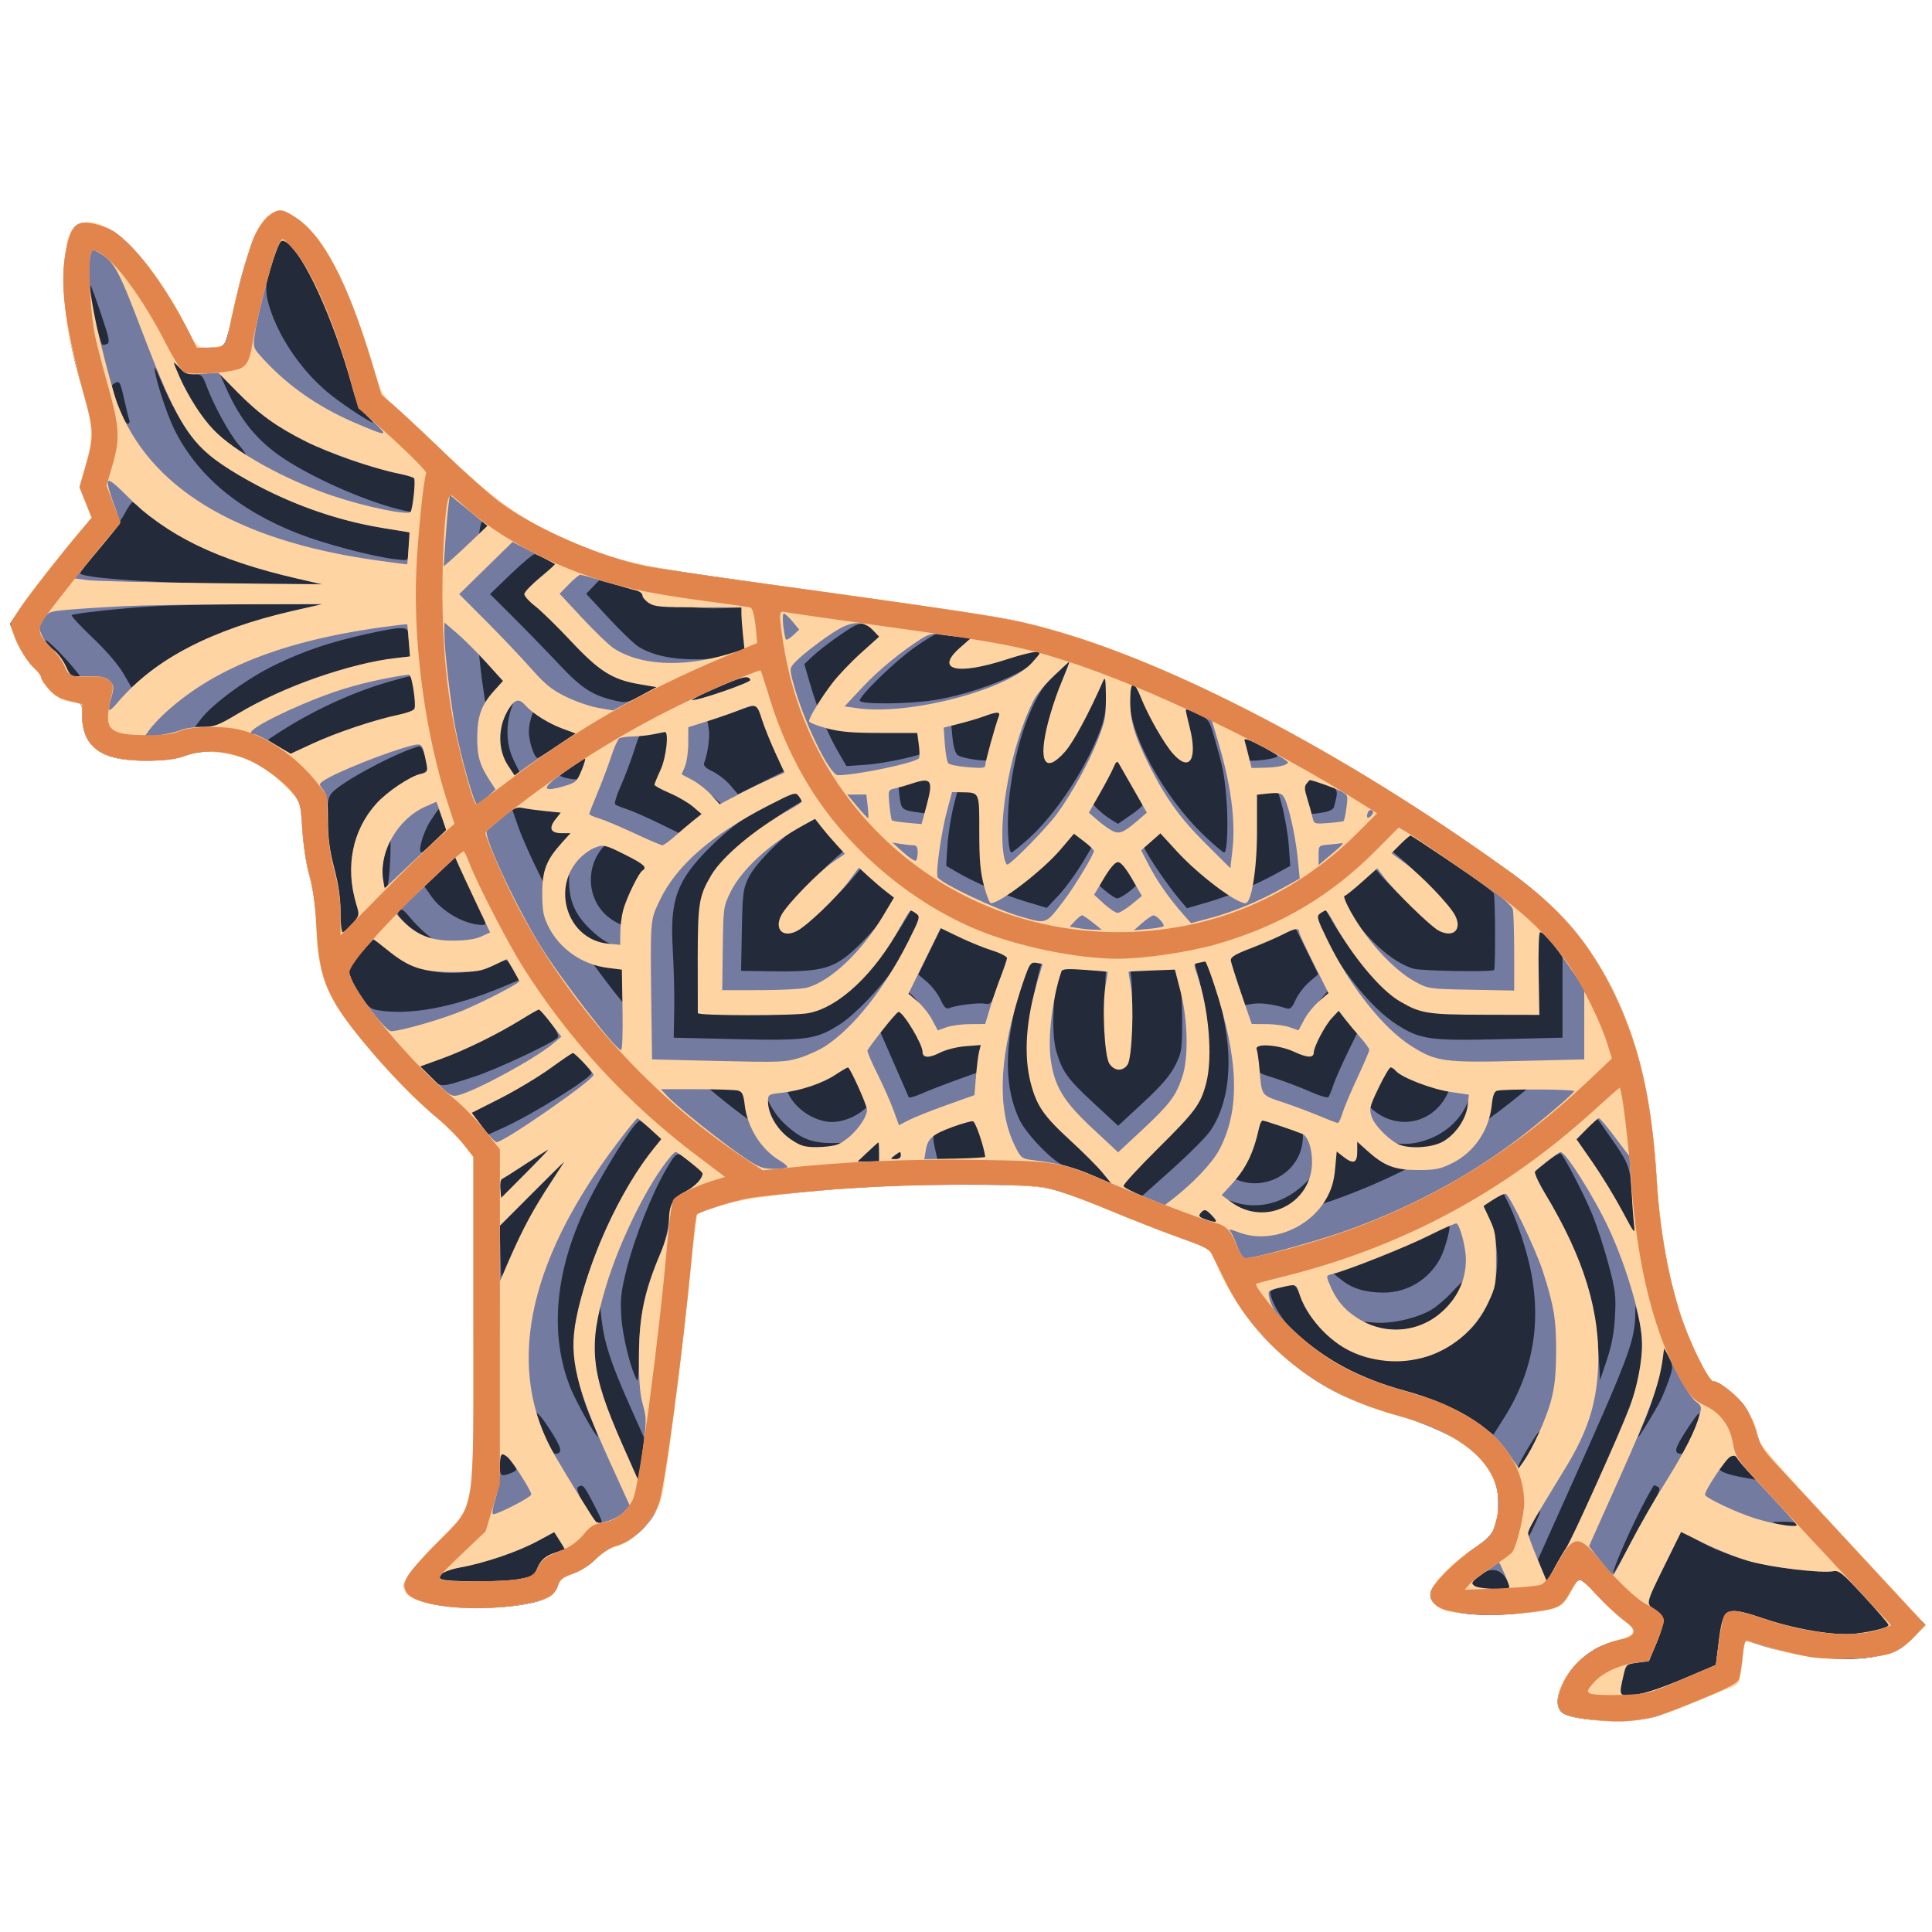 <?xml version="1.0" encoding="UTF-8" standalone="no"?>
<svg
   xmlns:dc="http://purl.org/dc/elements/1.1/"
   xmlns:cc="http://creativecommons.org/ns#"
   xmlns:rdf="http://www.w3.org/1999/02/22-rdf-syntax-ns#"
   xmlns:svg="http://www.w3.org/2000/svg"
   xmlns="http://www.w3.org/2000/svg"
   xmlns:sodipodi="http://sodipodi.sourceforge.net/DTD/sodipodi-0.dtd"
   xmlns:inkscape="http://www.inkscape.org/namespaces/inkscape"
   inkscape:version="1.0 (4035a4fb49, 2020-05-01)"
   sodipodi:docname="German dog.svg"
   id="svg12"
   version="1.1"
   viewBox="0 0 800 800"
   height="1200"
   width="1200">
  <defs
     id="defs16" />
  <sodipodi:namedview
     inkscape:current-layer="svg12"
     inkscape:window-maximized="1"
     inkscape:window-y="-9"
     inkscape:window-x="-9"
     inkscape:cy="600"
     inkscape:cx="600"
     inkscape:zoom="0.69166667"
     showgrid="false"
     id="namedview14"
     inkscape:window-height="1001"
     inkscape:window-width="1920"
     inkscape:pageshadow="2"
     inkscape:pageopacity="0"
     guidetolerance="10"
     gridtolerance="10"
     objecttolerance="10"
     borderopacity="1"
     bordercolor="#666666"
     pagecolor="#ffffff" />
  <g
     id="g10"><path
   id="path2"
   fill-rule="evenodd"
   fill="#232A3A"
   stroke="none"
   d="M 113.418 87.969 C 107.397 90.405, 101.685 104.384, 96.448 129.500 C 94.957 136.650, 93.234 142.831, 92.619 143.235 C 92.003 143.639, 89.250 143.974, 86.500 143.980 L 81.500 143.991 77.279 135.745 C 67.205 116.063, 54.239 99.472, 45.536 95.125 C 31.185 87.958, 26.617 93.128, 26.651 116.500 C 26.670 129.894, 29.123 144.657, 33.918 160.234 C 38.848 176.248, 39.083 180.131, 35.819 191.605 L 33.005 201.500 35.493 207.947 L 37.982 214.393 34.148 218.947 C 24.607 230.279, 12.717 245.485, 8.611 251.605 L 4.121 258.298 6.014 263.280 C 8.269 269.214, 12.521 275.879, 14.547 276.657 C 15.347 276.963, 16.870 279.179, 17.933 281.581 C 20.099 286.478, 24.468 289.691, 30.250 290.640 C 33.990 291.254, 34 291.269, 34 296.160 C 34 305.746, 38.905 311.956, 48.020 313.911 C 56.186 315.662, 69.681 315.223, 76 313 C 89.805 308.144, 106.041 312.973, 118.607 325.672 L 124.714 331.844 125.286 343.172 C 125.655 350.495, 126.725 357.682, 128.312 363.500 C 130.051 369.876, 130.916 376.145, 131.277 385 C 131.919 400.746, 134.251 408.585, 141.539 419.500 C 150.048 432.243, 171.497 455.555, 182.318 463.820 C 184.968 465.844, 189.355 470.372, 192.068 473.882 L 197 480.264 197 545.425 L 197 610.586 194.520 619.140 C 192.042 627.687, 192.033 627.701, 181.242 638.597 C 175.302 644.593, 169.634 651.215, 168.646 653.310 C 166.998 656.805, 166.979 657.320, 168.422 659.521 C 173.196 666.808, 214.010 668.110, 227.167 661.396 C 228.672 660.627, 230.305 658.606, 230.917 656.752 C 231.817 654.026, 232.890 653.154, 237.250 651.609 C 240.433 650.481, 244.158 648.093, 246.712 645.544 C 249.028 643.231, 252.669 640.816, 254.803 640.177 C 263.396 637.603, 270.856 629.810, 273.464 620.684 C 275.216 614.553, 281.975 563.315, 284.964 533.500 C 286.122 521.950, 287.392 510.275, 287.785 507.555 L 288.500 502.611 294.500 500.288 C 303.605 496.764, 313.252 495.181, 339 492.990 C 370.158 490.338, 407.932 489.404, 423.912 490.890 C 437.753 492.177, 438.733 492.482, 470.500 505.396 C 482.050 510.092, 493.575 514.468, 496.112 515.120 C 500.654 516.289, 500.781 516.435, 504.564 524.836 C 510.028 536.967, 517.097 547.327, 525.887 556.085 C 540.594 570.737, 555.214 579.151, 577 585.503 C 606.285 594.040, 620.205 605.591, 620.380 621.500 C 620.493 631.807, 618.849 635.351, 611.715 640.176 C 603.634 645.642, 594.515 654.343, 592.977 658.054 C 591.972 660.482, 592.030 661.397, 593.316 663.359 C 596.226 667.801, 611.611 669.854, 628.552 668.060 C 645.284 666.289, 646.490 665.819, 649.992 659.711 C 651.636 656.845, 653.134 654.051, 653.323 653.502 C 653.511 652.953, 657.453 656.362, 662.083 661.078 C 666.712 665.793, 671.994 670.742, 673.820 672.076 C 678.299 675.346, 677.334 677.487, 670.674 679.054 C 667.828 679.724, 663.925 681.071, 662 682.048 C 649.546 688.372, 640.561 705.048, 647.250 709.427 C 652.480 712.851, 674.798 713.700, 685.404 710.879 C 689.911 709.679, 718.084 698.150, 719.345 696.989 C 719.809 696.561, 720.657 692.451, 721.230 687.855 C 721.802 683.260, 722.341 679.406, 722.428 679.290 C 722.515 679.175, 725.492 679.993, 729.043 681.108 C 751.741 688.233, 774.216 688.943, 786.143 682.911 C 788.146 681.898, 791.414 679.166, 793.405 676.840 L 797.025 672.610 793.668 669.055 C 791.821 667.100, 778.249 652.450, 763.506 636.500 C 748.764 620.550, 734.969 605.683, 732.852 603.463 C 730.076 600.552, 728.573 597.762, 727.464 593.463 C 726.619 590.183, 724.481 585.342, 722.714 582.704 C 719.709 578.218, 712.055 572, 709.540 572 C 707.911 572, 702.599 562.708, 698.993 553.551 C 691.941 535.643, 687.453 513.235, 685.964 488.500 C 682.179 425.598, 664.018 388.356, 623 359.375 C 545.578 304.674, 472.130 267.778, 418.306 256.552 C 414.350 255.726, 386.900 251.651, 357.306 247.496 C 271.492 235.447, 269.986 235.216, 259.729 232.543 C 240.840 227.619, 222.692 219.252, 207.349 208.394 C 203.966 205.999, 194.516 197.618, 186.349 189.768 C 178.182 181.918, 168.455 172.773, 164.734 169.446 L 157.969 163.398 153.938 150.042 C 143.911 116.815, 133.878 97.744, 122.436 90.165 C 117.364 86.806, 116.696 86.643, 113.418 87.969" />
,<path
   id="path4"
   fill-rule="evenodd"
   fill="#747BA0"
   stroke="none"
   d="M 113.418 87.969 C 107.376 90.413, 101.615 104.549, 96.410 129.705 C 93.416 144.175, 93.578 143.963, 85.500 143.982 L 81.500 143.991 77.100 135.377 C 70.421 122.300, 61.450 109.243, 54.082 101.875 C 48.770 96.563, 46.309 94.884, 41.710 93.435 C 31.718 90.285, 29.013 92.593, 26.923 106.054 C 24.978 118.584, 27.678 139.504, 33.964 160.598 C 38.907 177.184, 39.084 180.127, 35.825 191.585 L 33.005 201.500 35.493 207.947 L 37.982 214.393 34.133 218.957 C 24.740 230.097, 11.530 246.989, 8.009 252.363 C 4.193 258.188, 4.178 258.252, 5.616 262.330 C 7.754 268.388, 11.757 274.794, 14.546 276.622 C 15.896 277.507, 17 279.003, 17 279.948 C 17 280.894, 18.462 283.327, 20.250 285.355 C 22.700 288.135, 24.793 289.343, 28.750 290.258 L 34 291.473 34 296.269 C 34 305.743, 38.944 311.964, 48.020 313.911 C 55.580 315.532, 70.737 315.213, 75.500 313.333 C 89.919 307.640, 109.689 314.081, 121.009 328.158 C 124.363 332.330, 124.525 332.911, 125.127 343 C 125.482 348.964, 126.860 357.820, 128.315 363.500 C 130.137 370.612, 131.012 377.110, 131.344 386 C 131.889 400.612, 133.950 407.842, 140.467 418 C 148.673 430.791, 168.202 452.318, 181.781 463.539 C 185.235 466.394, 190.073 471.320, 192.531 474.485 L 197 480.241 197 545.414 L 197 610.586 194.520 619.140 C 192.045 627.679, 192.022 627.711, 181.270 638.597 C 175.347 644.593, 169.633 651.145, 168.573 653.156 C 166.759 656.599, 166.744 656.960, 168.314 659.356 C 171.235 663.815, 185.906 666.535, 202.500 665.696 C 221.313 664.743, 229.087 662.296, 230.917 656.752 C 231.817 654.026, 232.890 653.154, 237.250 651.609 C 240.450 650.475, 244.161 648.091, 246.752 645.504 C 249.578 642.682, 252.597 640.815, 255.752 639.935 C 259.126 638.994, 261.975 637.139, 265.596 633.524 C 273.921 625.215, 273.807 625.706, 281.507 565 C 282.797 554.825, 284.586 538.625, 285.482 529 C 286.378 519.375, 287.423 509.475, 287.805 507 L 288.500 502.500 298 499.323 C 307.684 496.085, 316.739 494.843, 352.500 491.850 C 371.929 490.223, 423.531 490.158, 432.675 491.747 C 437.108 492.518, 447.429 496.120, 459.675 501.171 C 470.579 505.667, 484.225 511.014, 490 513.051 L 500.500 516.756 506 527.665 C 514.652 544.827, 522.220 554.355, 535.763 565.135 C 548.321 575.131, 559.563 580.608, 578.733 586.070 C 605.845 593.794, 620.210 606.015, 620.380 621.500 C 620.497 632.183, 618.940 635.303, 610.713 640.867 C 602.877 646.167, 593.685 655.268, 592.547 658.852 C 591.458 662.283, 594.192 665.560, 599.184 666.808 C 607.043 668.772, 618.356 669.246, 629.500 668.077 C 644.695 666.483, 646.468 665.789, 649.676 660.171 C 654.147 652.344, 653.627 652.354, 660.664 659.954 C 664.200 663.773, 669.278 668.502, 671.949 670.462 C 678.258 675.094, 677.918 677.350, 670.653 679.059 C 660.009 681.563, 651.855 687.636, 647.557 696.261 C 644.312 702.774, 644.203 707.432, 647.250 709.427 C 650.394 711.485, 667.146 713.342, 675.313 712.538 C 683.967 711.685, 687.283 710.662, 704.858 703.418 C 715.331 699.101, 719.437 696.926, 720.035 695.377 C 720.485 694.210, 721.172 690.022, 721.562 686.072 C 722.063 680.986, 722.631 679.028, 723.507 679.364 C 741.524 686.278, 764.398 688.753, 779.189 685.389 C 785.457 683.963, 786.912 683.158, 791.837 678.387 L 797.403 672.997 793.869 669.248 C 791.926 667.187, 778.682 652.900, 764.438 637.500 C 750.194 622.100, 736.384 607.197, 733.749 604.382 C 730.069 600.450, 728.608 597.900, 727.443 593.382 C 726.610 590.147, 724.481 585.342, 722.714 582.704 C 719.721 578.236, 712.058 572, 709.562 572 C 707.996 572, 702.394 562.274, 699.367 554.301 C 691.804 534.376, 687.528 513.460, 686.016 488.993 C 683.455 447.567, 675.915 420.902, 659.619 395.641 C 648.583 378.534, 636.064 367.652, 598.499 342.513 C 530.141 296.766, 463.676 265.328, 415.848 256.117 C 410.157 255.021, 380.975 250.713, 351 246.544 C 261.759 234.132, 259.375 233.703, 242.591 227.036 C 219.785 217.977, 206.613 209.230, 186.186 189.584 C 177.559 181.286, 167.685 172.014, 164.244 168.978 L 157.987 163.459 153.948 150.073 C 143.911 116.813, 133.882 97.747, 122.436 90.165 C 117.364 86.806, 116.696 86.643, 113.418 87.969 M 113.979 104.750 C 109.732 116.029, 109.337 120.165, 111.781 127.732 C 116.048 140.945, 125.893 154.825, 137.400 163.851 C 142.775 168.068, 153.355 175, 154.415 175 C 154.627 175, 153.310 173.510, 151.490 171.690 C 149.554 169.754, 147.700 166.535, 147.025 163.940 C 142.074 144.897, 132.362 119.285, 126.675 110.277 C 123.534 105.302, 118.110 99, 116.968 99 C 116.515 99, 115.170 101.588, 113.979 104.750 M 37.012 121.083 C 37.023 124.123, 41.349 141.682, 42.328 142.661 C 42.540 142.873, 43.412 142.779, 44.265 142.452 C 45.592 141.943, 45.256 140.190, 41.926 130.280 C 39.787 123.913, 37.804 118.470, 37.518 118.185 C 37.233 117.900, 37.006 119.204, 37.012 121.083 M 71 148.535 C 71 151.031, 81.354 170.067, 85.292 174.810 C 89.466 179.838, 100.975 189.359, 101.837 188.497 C 102.057 188.276, 100.630 186.217, 98.664 183.921 C 94.887 179.508, 88.452 167.698, 85.496 159.750 C 83.897 155.453, 83.426 155, 80.555 155 C 77.076 155, 75.152 153.790, 72.646 150.027 C 71.741 148.668, 71 147.996, 71 148.535 M 64.042 152.333 C 63.883 155.473, 68.785 170.877, 72.077 177.583 C 81.492 196.761, 98.660 211.242, 123.496 220.952 C 134.266 225.163, 153.707 230.320, 163.357 231.525 C 168.821 232.208, 169 232.155, 169.011 229.865 C 169.017 228.564, 169.284 225.914, 169.605 223.975 L 170.189 220.450 159.834 218.808 C 139.511 215.584, 121.091 209.045, 101.500 198.100 C 84.360 188.524, 74.859 177.426, 66.423 157.127 C 65.137 154.032, 64.066 151.875, 64.042 152.333 M 93.579 160.582 C 99.542 174.066, 106.610 182.687, 117.719 190.024 C 130.789 198.657, 154.165 208.698, 167.628 211.463 L 170.756 212.105 171.469 205.444 C 171.861 201.780, 171.804 198.430, 171.341 197.998 C 170.879 197.567, 167.317 196.504, 163.426 195.635 C 136.796 189.691, 113.347 177.701, 98.301 162.333 L 91.101 154.980 93.579 160.582 M 47.133 158.896 C 46.004 159.612, 45.984 160.423, 47.023 163.571 C 49.360 170.650, 52.109 176.051, 53.074 175.455 C 53.601 175.129, 53.851 174.555, 53.628 174.181 C 53.405 173.806, 52.453 170.012, 51.511 165.750 C 49.758 157.815, 49.494 157.401, 47.133 158.896 M 51.593 212.750 C 50.251 215.363, 45.465 221.909, 40.958 227.299 C 36.451 232.688, 32.960 237.294, 33.200 237.533 C 35.361 239.694, 74.423 242.012, 107 241.912 L 133.500 241.830 123 239.492 C 109.093 236.396, 94.418 231.634, 84.114 226.876 C 75.260 222.788, 60.789 213.634, 57.590 210.100 C 56.545 208.945, 55.317 208, 54.862 208 C 54.406 208, 52.935 210.137, 51.593 212.750 M 198.491 220.250 C 198.143 222.588, 198.003 226.677, 198.180 229.339 L 198.500 234.178 204.410 228.798 L 210.321 223.418 205.158 219.709 C 202.319 217.669, 199.799 216, 199.559 216 C 199.319 216, 198.838 217.912, 198.491 220.250 M 211.710 237.531 L 202.920 245.992 212.710 255.755 C 218.094 261.125, 226.550 269.830, 231.500 275.100 C 240.852 285.057, 245.361 287.967, 254.802 290.141 C 259.338 291.185, 259.800 291.068, 268.177 286.754 L 276.854 282.286 271.677 281.124 C 263.470 279.284, 256.914 274.835, 247.605 264.792 C 242.868 259.681, 236.767 253.700, 234.046 251.500 C 231.325 249.300, 229.094 246.825, 229.088 246 C 229.081 245.175, 231.084 242.927, 233.538 241.005 C 235.992 239.082, 237.987 237.282, 237.972 237.005 C 237.950 236.610, 228.842 232.446, 221.500 229.474 C 220.950 229.252, 216.544 232.877, 211.710 237.531 M 245.404 243.100 L 242.739 245.882 252.052 255.950 C 257.174 261.487, 262.850 266.894, 264.666 267.965 C 270.357 271.323, 277.920 272.999, 287.432 273.011 C 295.233 273.020, 297.702 272.569, 305.102 269.784 L 313.703 266.547 313.253 262.023 C 313.005 259.536, 312.476 256.150, 312.076 254.500 L 311.350 251.500 300.425 251.850 C 287.348 252.269, 278.182 250.836, 275.840 248.006 C 274.927 246.903, 273.127 245.981, 271.840 245.959 C 270.553 245.936, 264.678 244.657, 258.785 243.117 L 248.070 240.318 245.404 243.100 M 63 251.076 C 49.710 251.908, 31.018 253.944, 29.719 254.701 C 29.290 254.951, 33.115 259.108, 38.219 263.939 C 43.747 269.171, 48.916 275.147, 51 278.718 L 54.500 284.714 59.349 280.474 C 73.270 268.301, 97.332 257.999, 126 251.938 L 134.500 250.141 105 250.217 C 88.775 250.259, 69.875 250.645, 63 251.076 M 331 259.381 L 331 265.136 334 263 C 335.650 261.825, 337 260.529, 337 260.119 C 337 259.709, 335.650 258.081, 334 256.500 L 331 253.626 331 259.381 M 198 263.150 C 198 275.141, 202.479 303.503, 206.783 318.766 L 208.548 325.023 211.800 322.262 L 215.053 319.500 212.826 315.057 C 208.089 305.603, 209.700 292.772, 216.701 284.203 L 220.211 279.906 213.356 272.332 C 209.585 268.166, 204.588 263.179, 202.250 261.250 L 198 257.741 198 263.150 M 347.981 262.882 C 343.866 265.676, 338.825 269.539, 336.779 271.468 L 333.057 274.974 335.586 283.700 C 338.477 293.677, 342.834 304.087, 347.371 311.859 L 350.500 317.218 358.752 316.658 C 366.530 316.129, 382.545 312.592, 384.304 311.014 C 384.746 310.617, 384.815 308.089, 384.458 305.396 L 383.809 300.500 369.654 300.500 C 356.680 300.500, 345.357 299.075, 342.040 297.024 C 341.096 296.441, 341.208 295.481, 342.521 292.883 C 345.704 286.586, 354.819 275.289, 361.426 269.452 C 370.173 261.725, 369.997 259.732, 360.456 258.466 C 355.651 257.829, 355.177 257.997, 347.981 262.882 M 152 262.492 C 136.423 265.934, 125.783 269.537, 113.500 275.527 C 102.199 281.039, 87.946 291.494, 83.206 297.750 L 80.744 301 85.222 301 C 88.880 301, 91.379 299.988, 98.871 295.471 C 118.449 283.668, 141.308 275.741, 165.360 272.412 L 170.219 271.740 169.621 268.120 C 169.291 266.129, 169.017 263.488, 169.011 262.250 C 168.997 259.332, 166.115 259.373, 152 262.492 M 378.593 268.162 C 370.512 273.910, 356 288.002, 356 290.101 C 356 291.726, 375.557 291.616, 386.648 289.929 C 402.389 287.535, 424.025 279.136, 428.669 273.616 L 431.194 270.616 428.970 269.793 C 427.441 269.227, 424.367 269.770, 419.123 271.532 C 406.556 275.755, 396 276.394, 396 272.932 C 396 272.310, 397.575 270.225, 399.500 268.300 C 401.425 266.375, 403 264.672, 403 264.516 C 403 264.361, 399.997 263.911, 396.326 263.518 C 392.655 263.125, 389.136 262.606, 388.507 262.364 C 387.877 262.122, 383.416 264.731, 378.593 268.162 M 18.924 265.770 C 19.566 267.019, 21.010 268.594, 22.131 269.270 C 23.253 269.947, 25.236 272.581, 26.538 275.124 C 28.195 278.359, 29.664 279.894, 31.426 280.231 C 33.837 280.692, 33.779 280.515, 30.058 276.106 C 24.368 269.364, 17.485 262.974, 18.924 265.770 M 435.838 279.750 C 427.213 288.823, 420.421 307.815, 417.940 329.799 C 416.843 339.516, 417.361 353.005, 418.830 352.996 C 419.198 352.993, 422.293 350.500, 425.706 347.455 C 436.953 337.422, 449.490 318.563, 455.464 302.692 C 457.503 297.275, 457.987 294.244, 457.932 287.227 C 457.876 279.974, 457.678 278.922, 456.758 281 C 447.712 301.445, 439.301 314.097, 435.679 312.707 C 432.045 311.313, 433.999 298.410, 440.385 281.631 C 441.823 277.853, 443 274.590, 443 274.381 C 443 272.955, 440.558 274.786, 435.838 279.750 M 300.228 283.264 C 292.378 286.578, 286.152 289.485, 286.391 289.725 C 286.979 290.312, 297.651 287.597, 307.750 284.289 C 313.875 282.284, 316 281.141, 316 279.853 C 316 278.899, 315.663 277.920, 315.250 277.679 C 314.837 277.437, 308.078 279.951, 300.228 283.264 M 160 282.612 C 145.048 287.019, 128.530 294.758, 114.706 303.834 L 110.911 306.325 115.480 309.296 L 120.048 312.268 128.774 308.234 C 139.264 303.384, 152.538 298.880, 163.750 296.367 C 172.916 294.313, 172.512 294.905, 171.352 285.250 C 171.005 282.363, 170.222 280.024, 169.611 280.053 C 169 280.082, 164.675 281.234, 160 282.612 M 467.796 288.815 C 466.871 302.606, 481.530 329.750, 498.722 346.081 C 502.728 349.886, 506.418 353, 506.921 353 C 508.237 353, 508.686 340.007, 507.732 329.500 C 506.885 320.166, 506.336 317.465, 502.784 305.183 C 500.736 298.097, 500.513 297.787, 495.735 295.366 C 493.021 293.991, 490.591 293.075, 490.335 293.332 C 490.078 293.588, 490.341 295.553, 490.919 297.698 C 492.384 303.141, 492.542 310.858, 491.215 312.185 C 488.449 314.951, 481.188 306.072, 474.076 291.227 C 469.643 281.974, 468.290 281.454, 467.796 288.815 M 224.187 289.301 C 221.196 292.485, 219 298.284, 219 303 C 219 307.379, 221.452 314.391, 222.790 313.838 C 223.240 313.652, 228.400 310.408, 234.257 306.629 L 244.905 299.757 240.043 297.334 C 237.369 296.001, 233.178 293.148, 230.729 290.993 L 226.278 287.075 224.187 289.301 M 305.217 294.365 L 292.933 298.500 293.518 302.037 C 294.035 305.157, 293.075 311.961, 291.538 316.080 C 291.189 317.014, 292.409 318.171, 295.106 319.461 C 297.360 320.539, 300.640 323.098, 302.393 325.146 L 305.581 328.871 317.740 322.806 L 329.898 316.741 327.066 311.120 C 325.508 308.029, 322.998 302.012, 321.487 297.750 C 319.977 293.488, 318.462 290.052, 318.120 290.115 C 317.779 290.179, 311.972 292.091, 305.217 294.365 M 410.343 293.980 C 407.507 294.989, 402.612 296.391, 399.466 297.095 L 393.746 298.375 394.358 304.938 C 394.764 309.293, 395.517 311.901, 396.596 312.692 C 398.428 314.034, 408.361 315.513, 409.755 314.651 C 410.253 314.343, 411.235 311.529, 411.936 308.397 C 412.636 305.265, 414.038 300.295, 415.051 297.352 C 416.064 294.408, 416.579 292.033, 416.196 292.073 C 415.813 292.113, 413.179 292.972, 410.343 293.980 M 278 301.306 C 263.968 303.045, 265.465 302.085, 262.436 311.282 C 260.947 315.802, 258.431 322.394, 256.845 325.931 C 255.259 329.468, 254.308 332.676, 254.731 333.060 C 255.154 333.444, 257.300 334.333, 259.500 335.036 C 261.700 335.739, 267.974 338.500, 273.442 341.172 L 283.385 346.030 286.942 342.684 C 288.899 340.844, 292.420 337.972, 294.767 336.301 L 299.035 333.264 295.171 329.773 C 293.046 327.854, 289.101 325.455, 286.404 324.443 C 283.707 323.431, 281.213 322.185, 280.863 321.675 C 280.513 321.165, 281.324 318.349, 282.667 315.417 C 284.423 311.581, 285.022 308.741, 284.804 305.293 L 284.500 300.500 278 301.306 M 513.403 306.469 C 513.784 307.989, 514.356 310.531, 514.673 312.117 C 515.162 314.560, 515.727 314.998, 518.375 314.989 C 522.845 314.973, 529 313.857, 529 313.062 C 529 312.690, 525.335 310.432, 520.855 308.045 L 512.709 303.705 513.403 306.469 M 243.250 313.293 C 237.063 317.244, 232 320.791, 232 321.177 C 232 321.562, 234.044 322.184, 236.542 322.559 C 241.788 323.345, 249.388 320.975, 250.515 318.201 C 251.723 315.226, 254.900 305.998, 254.696 306.056 C 254.588 306.086, 249.438 309.343, 243.250 313.293 M 166.913 311.407 C 158.547 314.884, 146.100 321.595, 140.828 325.472 C 136.497 328.655, 136.105 329.312, 135.463 334.453 C 134.676 340.746, 136.154 352.486, 139.045 362.919 C 140.298 367.443, 141 373.114, 141 378.723 L 141 387.471 145.119 383.352 L 149.238 379.233 147.697 374.366 C 142.069 356.598, 147.393 338.789, 161.687 327.564 C 164.884 325.053, 169.637 322.287, 172.250 321.419 C 175.395 320.373, 176.998 319.275, 176.994 318.170 C 176.983 314.841, 174.877 309.001, 173.703 309.042 C 173.041 309.066, 169.986 310.130, 166.913 311.407 M 459.257 318.250 C 457.513 321.688, 455.081 326.181, 453.854 328.235 L 451.624 331.971 454.045 334.548 C 455.376 335.965, 457.925 338.026, 459.707 339.128 L 462.949 341.131 467.282 338.150 C 474.018 333.515, 474.705 332.366, 472.646 329.174 C 471.698 327.703, 469.266 323.238, 467.242 319.250 C 465.218 315.262, 463.307 312, 462.995 312 C 462.684 312, 461.002 314.813, 459.257 318.250 M 379.500 321.186 C 375.650 322.301, 372.333 323.370, 372.129 323.561 C 371.925 323.752, 372.067 326.383, 372.445 329.408 C 373.191 335.373, 373.262 335.433, 381 336.516 L 385.500 337.146 387.577 329.274 C 389.264 322.883, 389.413 321.175, 388.369 320.200 C 387.663 319.540, 386.953 319.036, 386.792 319.079 C 386.631 319.123, 383.350 320.071, 379.500 321.186 M 537.305 320.519 C 536.398 321.490, 536.609 323.524, 538.225 329.389 C 540.509 337.682, 540.458 337.646, 548.223 336.363 C 550.439 335.996, 552.121 335.090, 552.380 334.124 C 554.221 327.239, 554.199 327.150, 549.899 324.437 C 543.640 320.485, 538.756 318.966, 537.305 320.519 M 395.124 332.684 C 393.871 337.460, 392.608 345.223, 392.317 349.934 L 391.787 358.500 396.187 361.101 C 403.377 365.350, 415.920 370.706, 425 373.402 L 433.500 375.927 438.517 370.558 C 441.276 367.605, 445.892 361.209, 448.776 356.345 L 454.018 347.500 449.822 343.886 L 445.627 340.271 440.837 346.004 C 435.565 352.314, 425.090 361.094, 417.822 365.296 C 415.249 366.783, 412.918 368, 412.643 368 C 412.038 368, 409.466 359.005, 408.537 353.642 C 408.169 351.519, 407.861 344.323, 407.851 337.649 C 407.840 329.510, 407.450 325.271, 406.667 324.773 C 406.025 324.365, 403.678 324.024, 401.451 324.015 L 397.401 324 395.124 332.684 M 520.500 324.684 L 517.500 325.089 517.500 339.295 C 517.500 352.403, 516.077 363.639, 513.989 367.018 C 512.307 369.739, 495.762 358.014, 486.222 347.341 C 480.304 340.720, 480.187 340.649, 477.860 342.279 C 471.005 347.080, 471.210 346.485, 474.413 352.282 C 477.492 357.854, 484.152 367.399, 488.723 372.788 L 491.511 376.077 500.108 373.585 C 509.216 370.946, 519.997 366.423, 528.883 361.512 L 534.267 358.537 533.645 350.019 C 533.303 345.333, 531.976 337.675, 530.698 333 C 528.176 323.780, 528.038 323.667, 520.500 324.684 M 323.038 330.121 C 309.257 337.538, 302.445 342.404, 293.915 350.924 C 280.190 364.632, 277.324 372.582, 278.592 393.422 C 279.030 400.615, 279.294 411.716, 279.180 418.091 L 278.972 429.683 305.053 430.293 C 334.193 430.974, 337.986 430.426, 347.831 424.108 C 353.911 420.207, 364.375 409.370, 369.743 401.417 C 374.457 394.431, 384 376.885, 384 375.202 C 384 374.580, 383.130 373.605, 382.067 373.036 C 380.353 372.118, 379.592 372.918, 375.317 380.128 C 365.828 396.134, 356.069 405.586, 344.599 409.877 C 339.786 411.678, 337.013 411.876, 318.280 411.758 L 297.340 411.627 297.433 389.563 C 297.521 368.852, 297.666 367.197, 299.798 362.546 C 304.880 351.456, 314.816 341.827, 330.757 332.541 C 336.280 329.323, 336.892 328.667, 335.972 326.948 C 335.399 325.877, 334.383 325.006, 333.715 325.014 C 333.047 325.022, 328.242 327.320, 323.038 330.121 M 357.030 325.750 C 357.046 326.163, 358.883 328.525, 361.111 331 C 364.558 334.828, 365.078 335.127, 364.595 333 C 364.283 331.625, 364.021 329.262, 364.014 327.750 C 364.001 325.276, 363.648 325, 360.500 325 C 358.575 325, 357.013 325.337, 357.030 325.750 M 217.302 331.146 L 212.104 335.169 214.608 342.334 C 218.002 352.050, 228.681 373.550, 235.468 384.335 C 244.985 399.458, 264.910 425, 267.190 425 C 268.137 425, 268.293 400.716, 267.375 396.125 C 266.800 393.249, 266.431 393, 262.741 393 C 256.130 393, 251.017 390.869, 245.473 385.801 C 238.344 379.285, 235.650 373.455, 235.630 364.500 C 235.612 356.519, 237.791 350.586, 242.856 344.817 C 244.585 342.848, 246 340.958, 246 340.618 C 246 340.278, 244.425 340, 242.500 340 C 238.472 340, 238.151 338.893, 241.094 335.158 L 243.189 332.500 237.247 331.827 C 232.349 331.273, 228.813 330.165, 223 327.365 C 222.725 327.232, 220.161 328.934, 217.302 331.146 M 561 333 C 561 334.867, 561.267 335.133, 562.200 334.200 C 563.133 333.267, 563.133 332.733, 562.200 331.800 C 561.267 330.867, 561 331.133, 561 333 M 178.262 339.897 C 175.070 344.773, 172.664 353.648, 174.742 352.883 C 175.314 352.672, 177.832 350.600, 180.339 348.277 L 184.897 344.054 183.354 339.527 C 182.506 337.037, 181.735 335, 181.640 335 C 181.545 335, 180.025 337.203, 178.262 339.897 M 334.585 339.353 C 325.632 344.722, 313.063 357.030, 309.925 363.500 C 307.706 368.076, 307.473 369.922, 307.184 385.250 L 306.868 402 318.184 402.170 C 342.048 402.528, 345.879 401.300, 357.479 389.582 C 361.891 385.125, 367.366 378.333, 369.647 374.489 L 373.794 367.500 371.147 365.510 C 369.691 364.415, 366.567 361.751, 364.205 359.591 C 360.564 356.260, 359.716 355.878, 358.640 357.081 C 357.941 357.861, 354.924 361.394, 351.935 364.931 C 345.570 372.464, 335.518 380.224, 332.679 379.797 C 329.148 379.266, 328.298 376.459, 330.456 372.453 C 332.647 368.384, 342.328 358.076, 348.958 352.754 L 353.416 349.175 349.448 344.838 C 347.266 342.452, 344.585 339.309, 343.490 337.853 L 341.500 335.206 334.585 339.353 M 575.739 345.751 C 574.233 347.323, 573 348.858, 573 349.162 C 573 349.466, 576.287 352.412, 580.304 355.709 C 588.610 362.526, 597.248 373.316, 596.798 376.311 C 596.266 379.852, 593.463 380.704, 589.453 378.544 C 585.384 376.353, 575.076 366.672, 569.754 360.042 L 566.175 355.584 561.838 359.552 C 559.452 361.734, 556.301 364.415, 554.837 365.510 L 552.173 367.500 556.479 374.500 C 564.757 387.959, 576.395 398.662, 585.441 401.136 C 588.887 402.078, 617.801 402.532, 618.676 401.658 C 619.274 401.059, 619.176 371.449, 618.570 370 C 617.874 368.332, 582.938 344.058, 580.206 343.344 C 579.184 343.076, 577.360 344.059, 575.739 345.751 M 378 347.892 C 380.475 350.118, 382.837 351.954, 383.250 351.970 C 383.663 351.987, 384 350.425, 384 348.500 C 384 345.744, 383.601 345, 382.125 345 C 381.094 345, 378.731 344.740, 376.875 344.421 L 373.500 343.843 378 347.892 M 545.750 344.728 C 542.220 345.098, 542 345.322, 542 348.560 C 542 350.452, 542.337 351.999, 542.750 351.997 C 543.163 351.996, 545.525 350.215, 548 348.040 C 550.475 345.865, 551.825 344.142, 551 344.211 C 550.175 344.280, 547.813 344.513, 545.750 344.728 M 254.366 346.919 C 241.703 354.640, 241.368 373.204, 253.751 381.057 C 256.722 382.941, 259.716 384, 262.074 384 L 265.757 384 266.863 376.564 C 267.960 369.186, 270.944 361.363, 274.935 355.396 L 277.012 352.292 268.921 348.646 C 259.604 344.447, 258.612 344.329, 254.366 346.919 M 160.147 350.250 C 157.532 358.685, 157.666 369.734, 160.351 367.049 C 161.279 366.120, 162.254 347, 161.373 347 C 161.253 347, 160.702 348.462, 160.147 350.250 M 457.474 357.749 C 455.563 361.225, 454 364.471, 454 364.962 C 454 366.141, 461.140 372, 462.578 372 C 464.503 372, 472.143 365.959, 471.813 364.698 C 471.641 364.039, 469.929 360.724, 468.010 357.330 C 463.542 349.433, 462.011 349.494, 457.474 357.749 M 182.013 360.835 L 175.527 366.710 178.513 371.030 C 183.016 377.544, 192.646 382.977, 199.721 382.994 C 201.824 383, 201.662 382.432, 196.655 372.250 C 193.748 366.337, 190.724 360.028, 189.935 358.230 L 188.500 354.960 182.013 360.835 M 446.626 373.861 C 443.850 376.928, 444.735 377.807, 450.958 378.161 L 456.916 378.500 454.208 376.237 C 449.398 372.216, 448.398 371.903, 446.626 373.861 M 472.500 375.643 C 470.300 377.605, 469.324 378.938, 470.332 378.605 C 471.339 378.272, 474.407 378, 477.150 378 L 482.136 378 480 375 C 478.825 373.350, 477.557 372.017, 477.182 372.038 C 476.807 372.058, 474.700 373.680, 472.500 375.643 M 543.441 373.424 C 541.552 374.810, 541.603 375.055, 545.358 382.674 C 554.094 400.394, 567.401 417.199, 578.169 424.108 C 588.060 430.455, 591.924 431.015, 620.994 430.310 L 647 429.680 647 412.305 L 647 394.931 638.250 385.846 L 629.500 376.761 628.828 384.630 C 628.458 388.959, 628.407 396.841, 628.714 402.147 L 629.272 411.793 606.386 411.641 C 583.665 411.491, 583.463 411.470, 578.441 408.825 C 566.973 402.784, 557.894 393.143, 550.134 378.767 C 548.135 375.064, 546.249 372.026, 545.941 372.017 C 545.634 372.008, 544.509 372.641, 543.441 373.424 M 165.217 377.239 C 164.286 378.361, 164.801 379.375, 167.775 382.273 C 169.824 384.269, 173.300 386.625, 175.500 387.507 L 179.500 389.112 176.315 386.534 C 174.563 385.117, 171.612 382.129, 169.756 379.895 C 166.966 376.537, 166.181 376.077, 165.217 377.239 M 386.220 391.290 L 380.221 403.497 383.920 406.664 C 385.955 408.405, 388.457 411.687, 389.480 413.957 C 390.839 416.968, 391.768 417.915, 392.921 417.462 C 396.045 416.233, 405.206 415.091, 407.826 415.604 C 410.437 416.115, 410.588 415.862, 414.285 404.813 C 416.367 398.591, 418.313 392.783, 418.611 391.907 C 419.031 390.668, 417.409 389.695, 411.326 387.540 C 407.022 386.014, 400.962 383.487, 397.860 381.924 L 392.220 379.082 386.220 391.290 M 529 381.550 C 526.525 382.849, 520.547 385.348, 515.716 387.104 C 510.725 388.919, 507.116 390.773, 507.357 391.399 C 507.590 392.005, 509.518 397.822, 511.640 404.328 L 515.500 416.156 519 415.636 C 522.211 415.159, 527.363 415.864, 532.567 417.491 C 534.276 418.025, 534.959 417.417, 536.507 413.984 C 537.537 411.700, 540.062 408.391, 542.118 406.631 L 545.855 403.432 540.118 391.740 C 536.962 385.309, 534.182 379.854, 533.940 379.618 C 533.698 379.383, 531.475 380.252, 529 381.550 M 149.449 394.516 C 143.024 401.834, 143.004 402.601, 148.995 411.871 C 152.260 416.922, 153.279 417.785, 156.631 418.339 C 169.733 420.503, 187.615 417.176, 207.731 408.829 L 214.963 405.829 213.558 403.164 C 210.398 397.173, 209.583 396.575, 206.917 398.289 C 201.984 401.461, 193.054 403.254, 184.437 402.801 C 174.815 402.296, 166.378 398.728, 159.241 392.143 L 154.981 388.214 149.449 394.516 M 424.161 403.201 C 415.769 430.175, 415.143 448.555, 422.104 463.564 C 424.923 469.641, 436.575 481.621, 440.586 482.566 C 442.189 482.943, 450.124 485.946, 458.221 489.238 L 472.941 495.224 485.499 484 C 492.406 477.827, 499.463 470.734, 501.181 468.238 C 507.455 459.117, 509.951 445.516, 508.113 430.456 C 506.311 415.691, 499.785 393, 497.341 393 C 493.455 393, 493.161 393.927, 495.060 400.199 C 500.086 416.796, 500.276 434.294, 495.546 444.762 C 493.277 449.782, 490.610 453.053, 482.090 461.262 C 476.245 466.893, 469.853 473.413, 467.886 475.750 C 465.918 478.087, 463.676 479.978, 462.904 479.950 C 462.132 479.923, 459.700 477.675, 457.500 474.954 C 455.300 472.233, 449.339 466.150, 444.252 461.436 C 434.084 452.010, 430.583 446.924, 428.291 438.250 C 426.289 430.667, 427.088 414.320, 429.988 403.557 C 431.165 399.189, 432.212 395.139, 432.314 394.557 C 432.416 393.976, 431.345 393.366, 429.933 393.201 C 427.495 392.918, 427.204 393.422, 424.161 403.201 M 438.443 402.178 C 435.871 412.941, 435.391 428.394, 437.414 435.351 C 439.854 443.746, 442.028 446.752, 452.995 456.897 L 463.008 466.159 473.345 456.574 C 480.884 449.582, 484.467 445.434, 486.585 441.244 C 489.346 435.783, 489.490 434.858, 489.495 422.500 C 489.499 413.046, 488.989 407.504, 487.626 402.183 L 485.752 394.866 482.126 395.404 C 480.132 395.700, 475.993 396.222, 472.928 396.564 L 467.356 397.186 468.256 403.343 C 469.370 410.966, 468.487 427.209, 466.763 430.817 C 464.837 434.849, 461.501 434.847, 459.350 430.812 C 457.940 428.166, 457.579 424.985, 457.554 415 C 457.536 408.125, 457.851 401.314, 458.252 399.864 C 458.966 397.283, 458.861 397.215, 453.240 396.585 C 450.083 396.231, 445.856 395.697, 443.846 395.399 L 440.193 394.857 438.443 402.178 M 373.789 412.780 C 372.894 414.295, 370.245 417.712, 367.902 420.374 C 364.048 424.753, 363.746 425.465, 364.738 427.857 C 365.340 429.311, 368.117 435.675, 370.908 442 C 373.699 448.325, 376.106 453.859, 376.257 454.297 C 376.408 454.736, 378.774 454.100, 381.516 452.884 C 384.257 451.668, 391 449.048, 396.500 447.062 L 406.500 443.452 407.195 435.091 C 407.577 430.493, 408.149 426.054, 408.467 425.226 C 409.351 422.922, 397.578 424.154, 392.124 426.937 C 389.749 428.148, 387.674 428.996, 387.511 428.820 C 387.349 428.644, 385.879 425.575, 384.244 422 C 382.609 418.425, 379.954 414.268, 378.344 412.762 L 375.417 410.025 373.789 412.780 M 546.639 414.108 C 544.665 416.414, 542.290 420.371, 541.360 422.901 C 540.430 425.430, 539.394 427.828, 539.056 428.228 C 538.719 428.629, 535.756 427.852, 532.472 426.502 C 529.187 425.152, 524.450 424.037, 521.944 424.024 L 517.388 424 518.264 430.750 C 520.140 445.208, 519.079 443.530, 528.282 446.588 C 532.802 448.091, 539.388 450.613, 542.917 452.193 C 546.446 453.773, 549.654 454.714, 550.046 454.283 C 550.438 453.852, 551.333 451.700, 552.036 449.500 C 552.739 447.300, 555.500 441.026, 558.172 435.558 L 563.030 425.615 559.684 422.058 C 557.844 420.101, 554.964 416.569, 553.283 414.208 L 550.228 409.916 546.639 414.108 M 658.044 419.750 C 657.999 425.081, 658.805 426.145, 660.939 423.573 C 661.869 422.453, 661.691 421.327, 660.106 418.323 L 658.088 414.500 658.044 419.750 M 215.466 422.169 C 204.588 428.913, 193.292 434.403, 182.161 438.356 L 172.821 441.673 177.537 445.824 C 182.866 450.515, 181.998 450.516, 196.500 445.794 C 205.626 442.822, 229.087 431.805, 230.873 429.653 C 231.547 428.841, 230.551 426.745, 227.640 422.854 L 223.433 417.230 215.466 422.169 M 352.752 434.510 C 346.899 438.507, 340.346 440.961, 332.351 442.150 L 325 443.243 325 446.926 C 325 454.689, 332.659 462.596, 341.885 464.358 C 348.823 465.682, 358.055 461.238, 362.081 454.634 C 364.743 450.269, 364.526 448.490, 360.250 439.679 L 356.500 431.951 352.752 434.510 M 565.561 440.876 C 560.949 450.333, 561.190 452.609, 567.437 458.595 C 576.950 467.710, 591.135 466.163, 598.052 455.258 C 601.841 449.282, 602.198 443.009, 598.750 442.983 C 593.027 442.938, 582.193 439.753, 576.761 436.517 C 573.514 434.583, 570.529 433, 570.129 433 C 569.728 433, 567.673 436.544, 565.561 440.876 M 232.997 438.619 C 226.425 443.825, 211.653 452.798, 202.742 456.996 L 194.983 460.651 198.554 465.234 L 202.125 469.818 208.429 466.960 C 220.718 461.387, 245.080 446.208, 244.957 444.199 C 244.934 443.815, 243.245 441.600, 241.204 439.278 L 237.494 435.056 232.997 438.619 M 284.167 441.869 C 284.700 443.261, 294.783 452.061, 304 459.179 C 313.131 466.232, 323.416 473.076, 333.322 478.693 L 339.500 482.196 359.114 480.960 L 378.727 479.724 377.887 476.112 C 377.426 474.125, 377.037 471.007, 377.024 469.182 L 377 465.864 374.007 467.995 C 370.310 470.628, 369 469.929, 369 465.325 L 369 461.767 364.872 465.496 C 358.623 471.142, 352.772 473.394, 344.500 473.337 C 336.091 473.280, 331.575 471.487, 325.281 465.708 C 319.673 460.560, 316.023 453.149, 316.010 446.886 L 316 442.272 311.360 441.636 C 304.456 440.690, 283.782 440.867, 284.167 441.869 M 612.866 441.705 C 610.440 442.079, 610.199 442.559, 609.803 447.805 C 609.042 457.902, 603.151 466.359, 593.825 470.742 C 583.370 475.657, 572.872 474.380, 563.230 467.022 C 560.331 464.810, 557.744 463, 557.480 463 C 557.216 463, 557 464.575, 557 466.500 C 557 470.528, 555.893 470.849, 552.158 467.904 L 549.500 465.809 548.881 471.418 C 547.895 480.345, 545.455 485.384, 539.467 490.856 C 528.114 501.232, 512.857 501.860, 501.342 492.424 L 497.009 488.874 491.017 494.149 C 487.721 497.050, 485.356 499.741, 485.762 500.129 C 486.168 500.516, 491.421 502.472, 497.434 504.474 C 509.807 508.592, 509.219 508.604, 528.956 503.834 C 559.629 496.421, 589.998 482.400, 615.989 463.652 C 628.271 454.793, 642.106 442.980, 641.447 441.915 C 640.904 441.036, 618.293 440.870, 612.866 441.705 M 397.560 456.047 C 393.193 457.670, 389.255 459.560, 388.810 460.248 C 386.562 463.721, 385.815 469.596, 386.967 474.745 L 388.143 480 403.661 480 L 419.178 480 416.672 477.022 C 413.285 472.997, 409.247 464.252, 407.922 458.072 C 407.324 455.283, 406.534 453.022, 406.167 453.049 C 405.800 453.075, 401.927 454.425, 397.560 456.047 M 518.051 458.250 C 516.492 465.748, 512.782 473.196, 508.046 478.334 L 503.949 482.779 506.949 485.304 C 519.717 496.048, 539.500 487.051, 539.500 470.500 C 539.500 461.510, 537.983 459.545, 528.351 456.060 C 523.700 454.377, 519.726 453, 519.519 453 C 519.311 453, 518.651 455.363, 518.051 458.250 M 656.853 467.431 L 652.226 471.620 656.684 477.560 C 662.497 485.305, 670.181 498.038, 674.569 507.197 C 676.493 511.214, 677.824 513.668, 677.527 512.650 C 677.230 511.633, 676.556 504.780, 676.030 497.422 C 674.982 482.758, 674.829 482.318, 666.819 470.871 L 661.480 463.242 656.853 467.431 M 261.771 467.250 C 257.204 473.269, 248.700 487.432, 243.908 497 C 229.803 525.167, 227.162 552.268, 236.315 574.928 C 238.512 580.366, 246.717 595, 247.570 595 C 247.758 595, 246.596 591.910, 244.989 588.134 C 237.574 570.710, 235.957 555.660, 239.871 540.500 C 246.070 516.484, 256.022 495.236, 269.375 477.500 L 273.893 471.500 269.696 467.793 C 267.388 465.754, 265.216 464.066, 264.869 464.043 C 264.521 464.019, 263.128 465.462, 261.771 467.250 M 218.508 481.162 C 213.562 484.467, 208.918 487.506, 208.187 487.915 C 207.353 488.382, 206.978 490.035, 207.179 492.359 L 207.500 496.060 217.982 485.530 C 223.747 479.738, 228.247 475.034, 227.982 475.076 C 227.717 475.118, 223.454 477.857, 218.508 481.162 M 275.825 484.241 C 270.003 494.129, 262.734 512.491, 259.451 525.602 C 257.130 534.873, 256.816 537.773, 257.298 545.478 C 257.793 553.386, 261.158 566.909, 263.795 571.590 C 264.183 572.278, 264.520 567.589, 264.545 561.170 C 264.599 547.123, 266.443 537.890, 272.123 523.237 C 274.866 516.159, 276.519 510.048, 276.974 505.305 C 277.761 497.106, 278.468 495.940, 284.329 493.185 C 286.654 492.093, 289.210 489.976, 290.009 488.482 C 291.416 485.854, 291.334 485.655, 287.482 482.344 C 280.321 476.190, 280.591 476.147, 275.825 484.241 M 640.213 481.208 C 637.346 483.443, 635 485.588, 635 485.976 C 635 486.363, 637.283 490.465, 640.074 495.090 C 654.174 518.463, 660.598 537.443, 661.872 559.500 L 662.566 571.500 665.399 563 C 667.394 557.013, 668.381 551.690, 668.738 544.998 C 669.188 536.542, 668.894 534.186, 666.071 523.607 C 664.326 517.068, 661.378 507.948, 659.520 503.340 C 656.137 494.951, 647.605 478.492, 646.183 477.613 C 645.767 477.356, 643.081 478.974, 640.213 481.208 M 220.702 493.798 L 206.931 507.595 207.215 519.048 C 207.493 530.201, 207.536 530.396, 208.876 526.500 C 211.538 518.767, 221.202 500.392, 227.943 490.250 C 231.690 484.613, 234.692 480, 234.615 480 C 234.537 480, 228.276 486.209, 220.702 493.798 M 618.242 496.584 C 613.979 499.126, 613.159 500.362, 614.987 501.492 C 615.529 501.827, 616.934 505.264, 618.108 509.129 C 622.142 522.411, 619.612 536.758, 611.312 547.667 C 607.177 553.101, 597.767 559.627, 591.227 561.595 C 582.924 564.095, 570.020 563.895, 563 561.158 C 552.122 556.918, 542.241 547.133, 538.593 536.989 C 537.424 533.739, 536.224 532.002, 535.150 532.006 C 532.213 532.016, 526 534.067, 526 535.027 C 526 538.063, 529.923 545.164, 533.894 549.318 C 545.222 561.167, 560.431 569.783, 580.074 575.480 C 594.119 579.554, 606.761 585.199, 613.694 590.493 L 618.390 594.078 622.689 587.289 C 635.284 567.395, 638.701 546.014, 633.044 522.484 C 631.049 514.184, 627.181 503.208, 624.209 497.415 L 622.484 494.054 618.242 496.584 M 589.202 512.514 C 583.539 515.358, 572.870 519.844, 565.493 522.484 L 552.082 527.284 555.676 530.139 C 560.053 533.618, 565.689 535.275, 573.026 535.240 C 582.789 535.193, 591.562 529.895, 596.306 521.180 C 598.542 517.070, 601.225 506.575, 599.886 507.172 C 599.674 507.267, 594.866 509.671, 589.202 512.514 M 601.134 535.170 C 598.733 537.797, 594.831 541.081, 592.462 542.469 C 586.541 545.939, 575.797 548.314, 569 547.656 C 563.726 547.145, 563.623 547.179, 566.500 548.494 C 573.858 551.858, 585.162 551.260, 592 547.147 C 596.376 544.514, 602.104 538.627, 604.154 534.653 C 605.246 532.537, 605.996 530.714, 605.820 530.600 C 605.644 530.487, 603.535 532.544, 601.134 535.170 M 247.070 547.382 C 245.398 555.928, 246.144 566.997, 249.032 576.500 C 251.027 583.065, 262.523 610.588, 263.971 612.266 C 264.334 612.687, 265.148 609.170, 265.780 604.450 L 266.928 595.869 260.431 581.231 C 252.991 564.468, 250.236 556.080, 249.168 546.939 L 248.417 540.500 247.070 547.382 M 677.119 544.794 C 676.823 555.492, 674.108 562.685, 650.553 615.186 L 636.786 645.872 638.552 650.498 L 640.319 655.124 641.995 652.312 C 649.884 639.077, 653.369 632.088, 663.923 608.327 C 671.396 591.505, 676.754 577.982, 677.990 572.827 C 680.235 563.461, 680.440 552.958, 678.523 545.500 L 677.238 540.500 677.119 544.794 M 688.662 558.671 C 688.298 559.035, 688 561.008, 688 563.055 C 688 567.514, 684.040 581.592, 680.592 589.389 C 679.227 592.475, 678.246 595, 678.413 595 C 678.830 595, 685.361 584.265, 687.485 580.087 C 688.439 578.210, 690.047 574.270, 691.058 571.331 C 692.828 566.187, 692.830 565.838, 691.111 561.998 C 690.128 559.804, 689.026 558.307, 688.662 558.671 M 222.481 587 C 223.654 591.219, 228.847 602.001, 229.697 601.985 C 232.900 601.924, 232.747 600.093, 229.033 594.054 C 226.882 590.555, 224.370 586.974, 223.453 586.096 C 221.911 584.620, 221.838 584.689, 222.481 587 M 698.072 592.585 C 693.348 599.957, 692.964 601.916, 696.230 601.985 C 697.739 602.016, 704.615 586.282, 703.555 585.222 C 703.298 584.965, 700.831 588.279, 698.072 592.585 M 635.410 595.322 C 630.827 602.372, 627.861 608, 628.727 608 C 629.735 608, 638.505 593.171, 637.871 592.537 C 637.654 592.320, 636.547 593.573, 635.410 595.322 M 207 606.500 C 207 611.270, 207.375 611.568, 211.435 610.025 C 214.623 608.813, 214.641 607.983, 211.548 604.646 C 208.077 600.901, 207 601.341, 207 606.500 M 714.452 604.646 C 713.104 606.101, 712 607.687, 712 608.171 C 712 609.332, 715.619 610.658, 721.898 611.800 L 727.004 612.728 723.002 608.386 C 720.801 605.998, 719 603.585, 719 603.022 C 719 601.207, 716.967 601.933, 714.452 604.646 M 239.307 615.789 C 237.568 616.895, 245.895 630.965, 248.301 630.985 C 249.835 630.998, 249.487 629.819, 245.939 623 C 241.682 614.816, 241.370 614.478, 239.307 615.789 M 679.242 625.250 C 673.759 636.083, 667.988 649.522, 668.018 651.388 C 668.028 651.999, 670.884 647.100, 674.366 640.500 C 677.847 633.900, 682.325 625.818, 684.317 622.540 C 686.957 618.197, 687.609 616.370, 686.720 615.806 C 686.049 615.379, 685.259 615.024, 684.965 615.015 C 684.671 615.007, 682.096 619.612, 679.242 625.250 M 634.625 630.125 C 633.075 632.883, 632.075 635.408, 632.403 635.736 C 633.127 636.460, 633.010 636.635, 635.816 630.629 C 638.842 624.151, 638.148 623.857, 634.625 630.125 M 735.500 631 C 740.037 632.154, 745.214 632.154, 744.500 631 C 744.160 630.450, 741.321 630.053, 738.191 630.118 C 733.487 630.216, 733.021 630.369, 735.500 631 M 222.568 638.004 C 214.618 642.421, 204.018 646.114, 192.516 648.475 C 188.124 649.377, 183.707 650.860, 182.700 651.771 C 180.934 653.369, 180.934 653.453, 182.685 654.144 C 185.643 655.310, 209.193 655.095, 215.417 653.845 C 220.166 652.891, 221.339 652.239, 222.153 650.097 C 223.662 646.128, 225.945 644.092, 230.159 642.957 L 234.001 641.923 231.980 637.961 C 230.869 635.783, 229.856 634.034, 229.730 634.077 C 229.603 634.119, 226.381 635.886, 222.568 638.004 M 689.052 648.326 C 685.173 656.228, 682 663.115, 682 663.631 C 682 664.147, 683.347 665.365, 684.994 666.338 C 689.435 668.961, 689.612 671.647, 685.910 680.256 L 682.672 687.786 677.902 688.419 L 673.131 689.051 671.955 694.776 C 671.307 697.924, 670.535 700.905, 670.238 701.399 C 669.928 701.915, 672.466 702.076, 676.191 701.777 C 681.112 701.382, 686.052 699.826, 696.592 695.354 L 710.500 689.451 711.724 680.208 C 712.398 675.124, 713.426 670.073, 714.009 668.982 C 715.446 666.298, 719.061 666.444, 727.935 669.545 C 749.452 677.063, 768.248 678.686, 780.331 674.070 L 783.161 672.988 772.611 661.688 L 762.060 650.387 751.791 650.209 C 733.908 649.900, 716.680 645.467, 702.468 637.519 L 696.103 633.960 689.052 648.326 M 611.962 652.902 C 610.058 654.499, 608.873 656.185, 609.330 656.649 C 609.786 657.113, 613.760 657.656, 618.162 657.856 L 626.165 658.219 624.572 655.139 C 621.561 649.317, 617.168 648.538, 611.962 652.902" />
,<path
   id="path6"
   fill-rule="evenodd"
   fill="#ffd4a3"
   stroke="none"
   d="M 112.512 88.213 C 109.323 90.062, 107.255 93.070, 104.497 99.867 C 101.893 106.287, 95.741 129.875, 94.484 138.261 C 93.879 142.292, 93.472 142.856, 90.777 143.395 C 82.367 145.077, 81.909 144.794, 76.789 134.745 C 63.629 108.921, 47.691 92, 36.526 92 C 28.941 92, 26.461 98.231, 26.577 117 C 26.663 130.927, 28.198 140.245, 33.503 159.037 C 38.566 176.970, 38.793 180.617, 35.563 192.036 L 32.886 201.500 35.343 208 L 37.801 214.500 33.545 219.500 C 24.624 229.983, 11.532 246.732, 7.920 252.283 C 4.722 257.199, 4.286 258.510, 5.010 261.034 C 6.540 266.369, 10.241 272.842, 13.654 276.149 C 15.494 277.933, 17 279.945, 17 280.619 C 17 282.738, 22.264 288.213, 25.671 289.636 C 27.467 290.386, 30.075 291, 31.468 291 C 33.874 291, 34 291.277, 34 296.566 C 34 305.388, 38.158 311.079, 46.391 313.524 C 54.112 315.816, 69.612 315.478, 77.204 312.850 C 82.788 310.918, 84.207 310.805, 91.253 311.736 C 101.943 313.147, 109.803 317.186, 118 325.480 L 124.500 332.057 125.157 343.278 C 125.565 350.251, 126.795 358.197, 128.407 364.263 C 130.325 371.484, 131 376.482, 131 383.463 C 131 399.425, 134.467 410.464, 143.199 422.306 C 152.563 435.006, 168.479 452.404, 178.122 460.481 C 183.280 464.801, 189.412 470.789, 191.750 473.788 L 196 479.241 196 546.374 C 196 629.256, 197.192 621.918, 181.018 638.614 C 168.524 651.512, 165.926 655.625, 167.923 659.356 C 171.351 665.762, 203.193 668.126, 221.500 663.333 C 228.044 661.620, 228.630 661.233, 230.500 657.410 C 232.149 654.038, 233.377 653.008, 237.500 651.535 C 240.438 650.485, 244.263 647.988, 246.775 645.481 C 249.462 642.798, 252.331 640.973, 254.501 640.566 C 261.651 639.225, 271.651 628.725, 273.965 620.129 C 275.707 613.662, 282.970 556.613, 286.013 525.500 C 287.197 513.400, 288.465 503.193, 288.833 502.817 C 289.200 502.442, 293.050 500.947, 297.388 499.496 C 321.134 491.554, 417.192 487.191, 438.399 493.091 C 440.543 493.688, 451.343 497.892, 462.399 502.434 C 473.454 506.976, 486.325 511.940, 491 513.465 C 495.675 514.990, 499.989 516.747, 500.587 517.369 C 501.185 517.991, 502.636 520.894, 503.811 523.820 C 507.530 533.081, 515.247 544.931, 523 553.285 C 537.662 569.086, 555.813 579.929, 577.733 585.985 C 590.881 589.617, 593.754 590.746, 601.725 595.418 C 617.080 604.418, 623.228 616.428, 619.422 629.992 C 617.748 635.959, 617.469 636.298, 610.154 641.234 C 601.458 647.102, 594.842 653.554, 593.026 657.936 C 591.285 662.140, 593.554 665.503, 599.247 667.157 C 604.867 668.791, 629.496 668.775, 638.664 667.132 C 646.351 665.755, 647.133 665.179, 651.353 657.784 L 654.044 653.068 661.530 660.904 C 665.648 665.213, 670.800 669.976, 672.981 671.487 C 677.956 674.935, 677.163 677.218, 670.398 678.921 C 656.666 682.379, 645.042 694.195, 645.010 704.727 C 644.996 709.324, 648.058 710.915, 659.498 712.254 C 674.334 713.990, 683.757 712.458, 699.672 705.723 C 706.727 702.737, 714.159 699.698, 716.186 698.969 C 720.236 697.514, 720.516 696.889, 721.570 687 C 721.951 683.425, 722.426 680.210, 722.626 679.854 C 722.825 679.499, 726.295 680.259, 730.335 681.542 C 744.308 685.979, 753.277 687.273, 766.378 686.740 C 781.384 686.130, 786.015 684.584, 792.475 678.026 L 797.310 673.117 793.986 669.308 C 792.158 667.214, 776.563 650.311, 759.331 631.747 C 735.801 606.398, 728 597.379, 728 595.525 C 728 588.200, 718.802 575.504, 711.610 572.904 C 708.593 571.813, 707.392 570.393, 704.118 564.052 C 693.911 544.280, 687.958 519.011, 685.988 487.098 C 683.474 446.357, 675.379 419.104, 658.166 393.429 C 647.103 376.927, 632.168 364.454, 591.500 337.752 C 526.140 294.837, 461.036 264.462, 416.440 256.076 C 406.287 254.167, 364.094 248.093, 301.500 239.530 C 263.115 234.279, 250.999 231.242, 231.077 221.876 C 214.725 214.189, 203.370 205.919, 184.995 188.313 C 175.918 179.616, 166.137 170.461, 163.262 167.968 C 158.197 163.578, 157.926 163.071, 154.597 151.760 C 147.750 128.489, 139.362 108.982, 132.033 99.285 C 127.796 93.679, 119.326 87, 116.500 87.035 C 115.400 87.049, 113.606 87.579, 112.512 88.213 M 114.096 104.775 C 111.471 111.833, 106.322 132.095, 105.414 138.936 C 104.758 143.881, 104.843 144.106, 109.105 148.749 C 119.268 159.819, 131.867 168.594, 146.799 175.003 C 160.746 180.989, 161.339 180.936, 154.298 174.324 C 148.525 168.903, 147.947 167.953, 145.950 160.588 C 138.227 132.107, 125.258 103.884, 118.144 100.077 C 116.435 99.162, 115.992 99.676, 114.096 104.775 M 37.627 105.261 C 35.869 111.823, 37.093 123.164, 41.556 141.639 C 44.062 152.012, 47.212 163.437, 48.558 167.026 C 61.577 201.762, 97.532 223.674, 155 231.893 C 162.425 232.955, 168.560 233.751, 168.634 233.662 C 168.708 233.573, 168.948 230.563, 169.167 226.972 L 169.566 220.445 158.817 218.694 C 138.090 215.317, 117.734 207.867, 99 196.802 C 79.029 185.006, 74.398 178.097, 58.516 136.412 C 49.038 111.534, 47.314 108.389, 41.159 104.753 C 38.289 103.058, 38.215 103.068, 37.627 105.261 M 72 150.230 C 72 150.516, 73.138 153.323, 74.528 156.467 C 77.978 164.268, 83.376 172.628, 88.351 177.875 C 97.048 187.048, 118.318 198.828, 138.062 205.408 C 151.776 209.979, 169.061 213.520, 170.027 211.957 C 170.922 210.508, 172.151 199.053, 171.520 198.032 C 171.261 197.613, 168.225 196.719, 164.774 196.046 C 155.336 194.205, 135.840 187.444, 126.650 182.826 C 114.510 176.725, 107.394 171.602, 98.468 162.536 L 90.435 154.378 83.774 154.802 C 77.529 155.199, 76.954 155.054, 74.557 152.467 C 73.151 150.949, 72 149.943, 72 150.230 M 44.675 199.405 C 44.369 200.202, 45.445 204.299, 47.067 208.510 C 48.688 212.721, 49.792 216.528, 49.519 216.969 C 49.247 217.410, 44.950 222.660, 39.971 228.635 L 30.918 239.500 36.209 240.220 C 39.119 240.616, 62.200 241.174, 87.500 241.460 L 133.500 241.979 123 239.563 C 89.745 231.913, 68.884 221.764, 52.484 205.257 C 47.348 200.088, 45.068 198.380, 44.675 199.405 M 185.651 209.724 C 185.313 212.351, 184.741 219, 184.380 224.500 L 183.724 234.500 186.612 232.027 C 188.200 230.667, 192.275 226.893, 195.666 223.640 L 201.831 217.725 196.811 213.612 C 194.050 211.351, 190.548 208.476, 189.028 207.224 L 186.265 204.948 185.651 209.724 M 201.186 235.214 L 190.144 246.025 201.355 257.263 C 207.522 263.443, 215.830 272.195, 219.817 276.712 C 225.698 283.373, 228.429 285.595, 234.283 288.478 C 238.252 290.433, 244.282 292.518, 247.683 293.111 L 253.867 294.190 262.857 289.357 L 271.848 284.524 264.853 283.345 C 253.608 281.451, 248.192 278.053, 236.470 265.538 C 230.784 259.467, 224.094 252.925, 221.604 251 C 219.113 249.075, 217.089 246.825, 217.105 246 C 217.121 245.175, 220.056 242.089, 223.626 239.142 C 227.196 236.195, 229.978 233.673, 229.809 233.537 C 229.639 233.402, 225.614 231.291, 220.864 228.847 L 212.228 224.403 201.186 235.214 M 235.567 241.931 L 231.729 245.862 241.114 255.942 C 246.276 261.486, 252.075 267.071, 254 268.353 C 264.837 275.570, 282.412 276.514, 301.385 270.898 L 308.270 268.860 307.635 262.783 C 307.286 259.441, 307 255.524, 307 254.079 L 307 251.450 289.212 251.475 C 273.842 251.497, 271.055 251.259, 268.712 249.727 C 267.220 248.752, 266 247.298, 266 246.496 C 266 245.694, 264.762 244.765, 263.250 244.432 C 261.738 244.099, 256.155 242.515, 250.844 240.913 C 245.533 239.311, 240.787 238, 240.297 238 C 239.807 238, 237.679 239.769, 235.567 241.931 M 50.500 251.027 C 42.800 251.423, 32.796 252.075, 28.268 252.476 C 20.311 253.181, 19.967 253.317, 17.956 256.571 C 15.959 259.802, 15.943 260.078, 17.561 263.488 C 18.488 265.441, 20.559 267.974, 22.164 269.117 C 23.768 270.259, 26.012 273.175, 27.151 275.597 L 29.220 280 36.455 280 C 42.473 280, 44.001 280.344, 45.540 282.045 C 47.182 283.859, 47.256 284.593, 46.195 288.559 C 44.370 295.386, 44.666 295.550, 49.250 290.253 C 64.372 272.780, 87.777 260.632, 121 253.011 L 133.500 250.144 99 250.226 C 80.025 250.271, 58.200 250.632, 50.500 251.027 M 324.330 259.136 C 324.664 261.960, 325.179 264.512, 325.473 264.806 C 325.767 265.100, 327.118 264.298, 328.474 263.024 L 330.941 260.707 328.220 257.426 C 326.724 255.621, 325.100 254.112, 324.611 254.072 C 324.122 254.032, 323.995 256.311, 324.330 259.136 M 166 258.713 C 120.607 264.033, 89.640 275.620, 68.334 295.259 C 65.878 297.523, 62.939 300.681, 61.803 302.276 L 59.738 305.177 65.588 304.446 C 68.806 304.044, 72.900 303.104, 74.687 302.357 C 76.474 301.611, 80.499 301, 83.631 301 C 88.773 301, 90.252 300.448, 98.857 295.313 C 116.968 284.505, 145.156 274.585, 163.628 272.518 L 169.756 271.832 169.246 265.166 C 168.965 261.500, 168.682 258.482, 168.618 258.460 C 168.553 258.438, 167.375 258.552, 166 258.713 M 184 262.626 C 184 269.187, 186.633 291.593, 188.568 301.500 C 191.082 314.372, 196.352 333.003, 197.470 332.971 C 198.037 332.955, 200.003 331.575, 201.839 329.905 L 205.179 326.868 202.781 323.184 C 198.605 316.767, 197.495 312.867, 197.604 305 C 197.724 296.317, 199.409 291.767, 204.655 285.960 L 208.264 281.965 201.382 274.362 C 197.597 270.180, 192.137 264.729, 189.250 262.250 L 184 257.741 184 262.626 M 347 260.682 C 341.378 264.009, 332.242 270.978, 329.191 274.266 C 326.919 276.714, 326.907 276.851, 328.425 282.627 C 332.554 298.335, 343.514 321, 346.980 321 C 354.756 321, 379.384 315.806, 380.549 313.920 C 380.840 313.450, 380.792 310.913, 380.443 308.283 L 379.809 303.500 364.654 303.500 C 352.803 303.500, 347.920 303.077, 342.250 301.557 C 338.262 300.489, 335 299.178, 335 298.645 C 335 297.096, 339.955 288.987, 344.677 282.808 C 347.070 279.678, 352.402 274.084, 356.527 270.377 L 364.027 263.638 361.327 260.819 C 357.800 257.138, 353.065 257.093, 347 260.682 M 382 264.174 C 373.399 269.558, 363.745 277.484, 357.014 284.689 L 349.716 292.500 355.108 293.266 C 376.516 296.306, 417.345 285.623, 427.380 274.356 C 431.221 270.043, 431.235 270, 428.720 270 C 427.323 270, 422.101 271.333, 417.116 272.962 C 396.245 279.782, 386.917 277.525, 397.495 268.214 L 401.989 264.257 395.745 263.567 C 392.310 263.188, 388.600 262.676, 387.500 262.430 C 386.400 262.184, 383.925 262.969, 382 264.174 M 436.314 279.950 C 432.911 283.184, 429.200 287.648, 428.067 289.869 C 418.965 307.709, 413.031 338.457, 415.642 354.250 C 415.983 356.313, 416.631 358, 417.083 358 C 418.529 358, 433.536 342.697, 437.677 337 C 443.900 328.439, 450.898 315.746, 454.612 306.285 C 457.614 298.639, 457.992 296.621, 457.932 288.578 C 457.877 281.115, 457.670 279.945, 456.772 282 C 450.947 295.323, 444.479 307.337, 441.024 311.250 C 432.697 320.681, 429.745 315.625, 433.967 299.167 C 435.048 294.950, 437.105 288.575, 438.538 285 C 439.971 281.425, 441.550 277.488, 442.047 276.250 C 442.544 275.012, 442.849 274.016, 442.725 274.035 C 442.601 274.054, 439.716 276.716, 436.314 279.950 M 159.452 280.986 C 146.840 283.507, 137.353 286.460, 125.229 291.639 C 109.189 298.490, 100.290 304, 105.266 304 C 105.962 304, 109.652 305.823, 113.466 308.052 L 120.400 312.104 129.203 308.014 C 138.970 303.476, 155.119 298.037, 164.841 296.010 C 168.329 295.283, 171.385 294.160, 171.632 293.516 C 172.376 291.577, 170.577 279.683, 169.500 279.421 C 168.950 279.287, 164.429 279.991, 159.452 280.986 M 296.796 284.745 C 290.909 287.320, 286.286 289.619, 286.522 289.855 C 287.383 290.717, 311.035 282.606, 310.690 281.567 C 310.005 279.510, 307.412 280.103, 296.796 284.745 M 468 290.375 C 468 298.762, 469.828 304.869, 476.033 317.207 C 482.835 330.731, 488.756 338.912, 499.408 349.500 L 509.468 359.500 510.322 352 C 511.706 339.834, 509.727 324.892, 504.349 306.904 L 501.779 298.308 496.390 295.665 C 493.425 294.211, 491 293.430, 491 293.930 C 491 294.430, 491.701 297.574, 492.558 300.918 C 495.997 314.344, 492.722 319.862, 485.836 312.240 C 482.123 308.131, 475.503 296.573, 472.389 288.764 C 469.409 281.292, 468 281.809, 468 290.375 M 211.207 292.750 C 206.127 299.991, 205.791 310.064, 210.398 317.026 L 213.095 321.101 217.797 317.700 C 220.384 315.830, 226.062 311.919, 230.416 309.007 L 238.333 303.715 232.916 301.711 C 227.099 299.560, 220.672 295.535, 217.595 292.116 C 215.057 289.297, 213.523 289.449, 211.207 292.750 M 306 294.069 C 303.525 295.093, 297.788 297.099, 293.250 298.526 L 285 301.121 285 307.593 C 285 311.152, 284.382 315.543, 283.627 317.351 L 282.253 320.638 286.644 322.967 C 289.059 324.248, 292.607 327.036, 294.527 329.162 L 298.019 333.027 305.260 329.228 C 309.242 327.138, 315.279 324.197, 318.675 322.692 L 324.850 319.955 321.052 311.728 C 318.963 307.202, 316.440 300.913, 315.444 297.750 C 313.427 291.341, 312.998 291.174, 306 294.069 M 407.500 296.614 C 405.300 297.424, 400.632 298.811, 397.127 299.696 L 390.753 301.305 391.248 308.224 C 391.520 312.030, 392.181 315.581, 392.717 316.117 C 393.252 316.652, 396.910 317.360, 400.845 317.690 C 406.868 318.195, 408 318.047, 408 316.757 C 408 315.292, 412.117 300.414, 413.536 296.750 C 414.362 294.619, 413.002 294.588, 407.500 296.614 M 270.500 304.057 C 268.300 304.512, 264.475 304.918, 262 304.958 C 259.525 304.998, 257.004 305.361, 256.398 305.765 C 255.793 306.169, 254.262 309.650, 252.996 313.500 C 251.731 317.350, 249.189 324.086, 247.348 328.470 C 245.507 332.853, 244 336.719, 244 337.061 C 244 337.403, 245.856 338.239, 248.123 338.919 C 250.391 339.598, 256.979 342.370, 262.763 345.077 C 268.546 347.785, 273.728 350, 274.277 350 C 274.827 350, 277.170 348.313, 279.485 346.250 C 281.800 344.188, 285.225 341.279, 287.097 339.786 L 290.500 337.071 287 334.069 C 285.075 332.418, 280.688 329.859, 277.250 328.383 C 273.813 326.908, 271 325.362, 271 324.949 C 271 324.536, 272.121 321.791, 273.490 318.849 C 275.874 313.729, 277.092 302.832, 275.250 303.115 C 274.837 303.178, 272.700 303.602, 270.500 304.057 M 515.376 306.715 C 515.670 307.697, 516.433 310.637, 517.073 313.250 L 518.237 318 523.369 317.900 C 529.040 317.790, 533.016 316.917, 533.309 315.718 C 533.414 315.288, 529.302 312.685, 524.171 309.933 C 517.076 306.127, 514.971 305.357, 515.376 306.715 M 170.500 308.728 C 160.818 311.132, 138.831 319.904, 133.990 323.294 C 132.009 324.682, 132.007 324.740, 133.877 327.117 C 135.450 329.117, 135.780 331.244, 135.797 339.515 C 135.813 346.972, 136.474 352.026, 138.409 359.477 C 140.184 366.312, 141 372.059, 141 377.727 C 141 382.277, 141.403 386, 141.896 386 C 142.389 386, 144.170 384.432, 145.853 382.515 C 148.881 379.066, 148.899 378.981, 147.526 374.420 C 142.870 358.950, 145.874 343.823, 155.793 332.785 C 160.143 327.945, 169.840 321.414, 174.049 320.489 C 177.402 319.753, 177.377 319.855, 175.917 313.049 C 174.849 308.069, 174.448 307.749, 170.500 308.728 M 233.226 319.986 C 224.042 326.403, 224.139 328.264, 233.513 325.539 C 238.369 324.128, 238.865 323.684, 240.806 319.012 C 241.952 316.256, 242.577 314.046, 242.195 314.102 C 241.813 314.159, 237.777 316.806, 233.226 319.986 M 461.090 317.783 C 460.378 319.500, 457.789 324.414, 455.336 328.703 L 450.875 336.500 454.362 339.540 C 456.279 341.213, 459.008 343.201, 460.424 343.959 C 463.416 345.560, 465.205 344.851, 471.196 339.686 L 474.893 336.500 469.478 327 C 466.500 321.775, 463.685 316.861, 463.223 316.080 C 462.585 315.002, 462.073 315.411, 461.090 317.783 M 377.500 324.491 C 375.300 325.225, 372.202 326.113, 370.616 326.465 C 367.747 327.102, 367.735 327.137, 368.278 333.132 C 368.579 336.446, 369.054 339.387, 369.333 339.667 C 369.613 339.946, 372.491 340.416, 375.730 340.709 L 381.617 341.243 383.720 333.372 C 386.509 322.929, 385.691 321.761, 377.500 324.491 M 541.030 324.464 C 540.071 325.619, 540.132 326.935, 541.319 330.714 C 542.146 333.346, 543.109 336.790, 543.460 338.367 C 544.088 341.193, 544.181 341.227, 550.027 340.804 C 553.289 340.568, 556.163 340.170, 556.414 339.920 C 556.664 339.669, 557.177 337.148, 557.552 334.318 C 558.222 329.269, 558.175 329.142, 555.015 327.508 C 552.632 326.275, 543.793 323.131, 542.372 323.011 C 542.302 323.005, 541.698 323.659, 541.030 324.464 M 317.800 333.761 C 294.572 345.729, 279.987 358.503, 273.177 372.842 C 269.118 381.390, 269.212 380.092, 269.750 420.089 L 270 438.678 297.432 439.328 C 322.987 439.933, 325.296 439.842, 331.182 438.005 C 334.657 436.920, 339.510 434.691, 341.966 433.050 C 353.762 425.169, 366.401 409.129, 376.199 389.604 C 380.898 380.240, 381.096 379.543, 379.412 378.312 C 378.425 377.590, 377.366 377.005, 377.059 377.012 C 376.751 377.018, 374.976 379.831, 373.113 383.262 C 362.353 403.077, 347.425 417.175, 334.705 419.535 C 328.568 420.674, 289.008 420.643, 288.945 419.500 C 288.914 418.950, 288.900 408.809, 288.913 396.965 C 288.938 373.998, 289.403 371.101, 294.431 362.533 C 299.045 354.673, 312.667 343.243, 326.749 335.417 C 329.636 333.813, 331.998 332.249, 331.999 331.941 C 332 331.634, 331.410 330.575, 330.689 329.589 C 329.462 327.912, 328.630 328.181, 317.800 333.761 M 392.145 335.750 C 389.740 344.734, 387.419 361.045, 388.241 363.185 C 389.154 365.564, 412.712 376.750, 422.801 379.595 C 433.559 382.629, 432.888 382.879, 440.457 373 C 444.860 367.253, 453.027 353.751, 452.963 352.326 C 452.942 351.871, 451.074 350.091, 448.813 348.370 L 444.700 345.240 439.268 351.643 C 431.857 360.378, 414.186 374, 410.265 374 C 409.781 374, 408.511 370.738, 407.443 366.750 C 405.928 361.096, 405.500 356.198, 405.500 344.500 C 405.500 327.784, 405.678 328.195, 398.360 328.070 L 394.219 328 392.145 335.750 M 524 328.697 L 520.500 329.091 520.500 344.295 C 520.500 359.792, 518.218 374, 515.730 374 C 511.771 374, 496.313 362.324, 487.375 352.582 L 480.500 345.089 476.518 348.601 L 472.536 352.113 475.819 358.444 C 479.207 364.978, 484.028 371.866, 489.840 378.476 L 493.180 382.274 501.340 380.094 C 510.729 377.585, 521.665 373.037, 531.402 367.592 L 538.183 363.800 537.494 356.650 C 536.689 348.289, 534.681 338.159, 532.706 332.500 C 531.234 328.283, 530.503 327.964, 524 328.697 M 355.034 334.040 C 357.354 336.812, 359.380 338.950, 359.536 338.790 C 359.691 338.631, 359.576 336.363, 359.279 333.750 L 358.740 329 354.777 329 L 350.814 329 355.034 334.040 M 176 334.077 C 164.588 339.232, 156.801 352.836, 158.670 364.351 L 159.248 367.913 172.006 355.803 L 184.765 343.693 182.791 337.847 C 181.705 334.631, 180.745 332.010, 180.658 332.022 C 180.571 332.034, 178.475 332.959, 176 334.077 M 208 338.566 C 204.975 341.105, 202.099 343.564, 201.610 344.031 C 199.834 345.725, 213.885 375.846, 223.986 392 C 232.743 406.004, 254.208 433.743, 257.138 434.842 C 257.670 435.041, 257.935 428.178, 257.775 418.345 L 257.500 401.507 251.839 400.800 C 240.969 399.444, 231.623 392.903, 226.944 383.375 C 224.993 379.403, 224.547 376.926, 224.537 370 C 224.522 360.441, 226.193 356.112, 232.660 348.955 L 236.233 345 232.585 345 C 227.992 345, 227.080 342.982, 230.001 339.279 L 232.193 336.500 225.847 335.859 C 222.356 335.506, 218.150 334.933, 216.500 334.585 C 213.941 334.044, 212.692 334.629, 208 338.566 M 566.369 336.480 C 565.525 338.680, 566.453 339.364, 567.906 337.613 C 568.724 336.628, 568.766 335.974, 568.041 335.526 C 567.461 335.167, 566.708 335.596, 566.369 336.480 M 332.500 341.816 C 318.576 349.445, 307.040 360.065, 302.431 369.500 C 299.570 375.357, 299.495 375.912, 299.284 392.750 L 299.068 410 314.784 409.994 C 323.428 409.991, 332.172 409.524, 334.216 408.957 C 344.033 406.230, 356.810 394.111, 365.836 378.963 L 370.172 371.686 366.836 369.108 C 365.001 367.690, 361.731 364.897, 359.569 362.901 L 355.638 359.272 351.484 364.886 C 346.581 371.513, 334.328 383.262, 329.969 385.516 C 324.160 388.520, 320.499 384.804, 323.517 378.967 C 325.795 374.561, 338.937 361.038, 344.885 356.979 L 349.867 353.580 346.175 349.540 C 344.144 347.318, 341.361 344.055, 339.991 342.289 L 337.500 339.077 332.500 341.816 M 579.821 349.646 L 576.176 353.291 581.838 357.480 C 588.506 362.413, 600.255 374.659, 602.516 379.031 C 605.562 384.921, 601.793 388.494, 595.800 385.399 C 592.320 383.602, 577.306 368.925, 572.912 363.025 L 570.325 359.551 563.912 365.271 C 560.386 368.417, 557.153 370.993, 556.730 370.996 C 556.306 370.998, 556.932 372.913, 558.120 375.250 C 564.619 388.031, 576.485 401.335, 586 406.509 C 591.433 409.464, 591.716 409.504, 609.250 409.831 L 627 410.162 626.986 394.331 C 626.979 385.624, 626.724 377.600, 626.421 376.500 C 626.117 375.400, 623.086 372.497, 619.685 370.049 C 609.914 363.017, 584.702 346, 584.054 346 C 583.731 346, 581.826 347.641, 579.821 349.646 M 373.940 352.875 C 376.383 355.079, 378.745 356.657, 379.190 356.382 C 379.636 356.107, 380 354.559, 380 352.941 C 380 350.732, 379.533 350, 378.125 350 C 377.094 350, 374.731 349.745, 372.875 349.434 L 369.500 348.868 373.940 352.875 M 550.250 349.732 C 546.015 350.114, 546 350.130, 546 354.151 L 546 358.186 551 354 C 555.821 349.964, 556.843 348.804, 555.250 349.175 C 554.837 349.271, 552.587 349.522, 550.250 349.732 M 246 351.121 C 244.625 351.667, 242.221 353.326, 240.658 354.807 C 227.825 366.968, 234.709 389.113, 251.833 390.758 L 256.806 391.236 256.845 386.189 C 256.867 383.414, 257.405 379.210, 258.041 376.847 C 259.366 371.928, 264.455 361.455, 265.978 360.514 C 268.127 359.186, 266.745 357.894, 259.022 354.011 C 250.505 349.729, 249.861 349.586, 246 351.121 M 176.189 366.638 L 163.878 378.279 166.986 381.486 C 172.520 387.195, 178.427 389.501, 187.500 389.493 C 192.838 389.489, 196.739 388.927, 199.223 387.805 L 202.947 386.124 197.134 373.812 C 193.938 367.040, 190.687 360.037, 189.911 358.248 L 188.500 354.997 176.189 366.638 M 457.071 363.750 L 453.045 370.500 457.151 374.250 C 459.410 376.313, 461.940 378, 462.776 378 C 463.611 378, 466.218 376.424, 468.569 374.497 L 472.843 370.994 468.792 363.997 C 466.117 359.376, 464.123 357, 462.919 357 C 461.733 357, 459.690 359.358, 457.071 363.750 M 546.660 378.259 C 545.071 379.421, 545.294 380.251, 549.546 389.009 C 559.010 408.504, 572.782 425.889, 584.626 433.296 C 594.713 439.603, 597.981 440.052, 628.554 439.328 L 656 438.678 656 424.027 L 656 409.375 649.921 400.437 C 643.580 391.114, 639.259 386, 637.723 386 C 637.208 386, 636.950 393.372, 637.123 403.122 L 637.427 420.244 614.963 420.195 C 590.974 420.142, 588.307 419.718, 579.533 414.569 C 571.673 409.955, 560.243 396.333, 552.417 382.251 C 550.813 379.364, 549.249 377.002, 548.941 377.001 C 548.634 377, 547.607 377.567, 546.660 378.259 M 445.130 381.362 L 442.911 383.724 446.705 384.351 C 448.792 384.696, 451.799 384.983, 453.388 384.989 L 456.275 385 452.500 382 C 450.424 380.350, 448.415 379, 448.037 379 C 447.658 379, 446.350 380.063, 445.130 381.362 M 473 382.156 L 469.500 385.231 475.355 384.677 C 478.576 384.372, 481.460 383.873, 481.766 383.568 C 482.511 382.822, 478.979 378.989, 477.595 379.041 C 476.993 379.063, 474.925 380.465, 473 382.156 M 382.837 397.887 L 376.181 411.463 379.912 414.656 C 381.964 416.413, 384.694 419.831, 385.978 422.253 L 388.314 426.656 391.907 425.372 C 393.883 424.666, 398.300 424.068, 401.721 424.044 L 407.942 424 410.144 416.750 C 411.354 412.762, 413.392 406.921, 414.673 403.770 C 415.953 400.618, 416.996 397.468, 416.991 396.770 C 416.987 396.071, 414.226 394.640, 410.857 393.589 C 407.487 392.539, 401.302 390.021, 397.112 387.995 L 389.494 384.311 382.837 397.887 M 531.500 386.792 C 528.750 388.216, 522.675 390.847, 518 392.637 C 511.448 395.146, 509.538 396.305, 509.666 397.696 C 509.758 398.688, 511.741 405.012, 514.074 411.750 L 518.316 424 524.408 424.044 C 527.759 424.068, 532.117 424.666, 534.093 425.372 L 537.686 426.656 540.022 422.253 C 541.306 419.831, 544.098 416.360, 546.226 414.539 L 550.094 411.227 544.047 399.175 C 540.721 392.546, 538 386.671, 538 386.120 C 538 384.094, 536.385 384.261, 531.500 386.792 M 149.072 395.011 L 143.843 401.022 145.504 405.371 C 147.799 411.380, 159.667 427, 161.939 427 C 165.849 427, 183.503 421.908, 191.770 418.396 C 200.781 414.568, 215 407.187, 215 406.338 C 215 406.073, 213.853 403.899, 212.451 401.506 L 209.901 397.156 204.201 399.823 C 199.111 402.205, 197.320 402.491, 187.500 402.495 C 174.742 402.501, 169.370 400.681, 160.276 393.274 C 157.390 390.924, 154.864 389, 154.664 389 C 154.464 389, 151.947 391.705, 149.072 395.011 M 425.440 401.798 C 424.627 403.743, 422.858 408.972, 421.509 413.417 C 413.454 439.953, 413.103 460.403, 420.455 474.911 C 422.852 479.642, 423.108 479.825, 428.217 480.457 C 438.455 481.724, 444.380 483.238, 452.205 486.588 L 460.110 489.971 456.476 485.536 C 454.478 483.097, 448.550 477.162, 443.305 472.347 C 432.157 462.114, 429.306 458.001, 426.824 448.568 C 423.760 436.921, 424.819 421.957, 429.883 405.344 L 431.760 399.187 429.339 398.724 C 427.328 398.340, 426.667 398.861, 425.440 401.798 M 496.316 398.697 C 494.203 399.108, 494.179 399.257, 495.582 403.232 C 500.524 417.241, 502.277 437.677, 499.463 448.482 C 497.172 457.275, 495.037 460.163, 479.274 475.790 C 471.347 483.650, 465.020 490.561, 465.216 491.149 C 465.412 491.736, 469.344 493.739, 473.955 495.599 L 482.337 498.980 485.419 496.610 C 493.913 490.076, 501.886 481.691, 504.795 476.233 C 513.645 459.629, 513.032 438.840, 502.776 407.750 C 501.007 402.387, 499.322 398.061, 499.030 398.136 C 498.739 398.211, 497.517 398.463, 496.316 398.697 M 439.525 402.213 C 435.803 413.090, 433.799 429.467, 435.069 438.626 C 436.633 449.913, 440.349 456.044, 452.456 467.321 L 463.001 477.141 473.012 467.821 C 484.269 457.339, 486.877 453.895, 489.536 446 C 492.209 438.060, 491.896 422.386, 488.825 410.500 L 486.500 401.500 477 401.856 C 471.775 402.052, 467.427 402.277, 467.338 402.356 C 467.250 402.435, 467.632 404.975, 468.189 408 C 469.620 415.773, 468.788 437.885, 466.957 440.750 C 465.026 443.771, 461.455 443.624, 459.367 440.438 C 457.278 437.249, 456.267 416.284, 457.803 408 C 458.364 404.975, 458.750 402.449, 458.662 402.386 C 458.573 402.323, 454.330 401.969, 449.233 401.599 C 442.093 401.080, 439.865 401.221, 439.525 402.213 M 216 422.092 C 206.083 428.227, 192.467 434.920, 182.769 438.426 L 174.029 441.586 180.424 447.924 C 186.129 453.579, 187.123 454.186, 189.643 453.553 C 197.202 451.656, 221.464 438.468, 228.973 432.175 L 232.447 429.264 228.102 423.632 C 225.712 420.534, 223.474 418.016, 223.128 418.035 C 222.783 418.055, 219.575 419.880, 216 422.092 M 365.421 426.547 C 362.164 430.697, 359.363 434.483, 359.196 434.959 C 359.029 435.435, 360.882 439.802, 363.315 444.662 C 365.748 449.523, 368.751 456.294, 369.988 459.710 L 372.238 465.919 376.369 463.792 C 378.641 462.622, 385.675 459.822, 392 457.569 L 403.500 453.472 404.124 445.805 C 404.468 441.588, 405.055 436.918, 405.429 435.427 L 406.109 432.717 399.775 433.226 C 396.129 433.518, 391.609 434.669, 389.124 435.937 C 384.567 438.262, 382 438.101, 382 435.492 C 382 432.315, 373.968 419, 372.052 419 C 371.661 419, 368.677 422.396, 365.421 426.547 M 551.525 421.524 C 548.709 424.520, 544.028 433.400, 544.010 435.781 C 543.992 438.162, 541.386 438.087, 535.931 435.547 C 529.504 432.556, 519.357 431.881, 520.366 434.513 C 520.686 435.344, 521.212 439.057, 521.535 442.763 C 522.516 453.997, 522.059 453.353, 531.225 456.433 C 535.776 457.962, 542.585 460.515, 546.355 462.106 C 550.125 463.698, 553.541 465, 553.946 465 C 554.352 465, 555.239 463.144, 555.919 460.877 C 556.598 458.609, 559.370 452.021, 562.077 446.237 C 564.785 440.454, 567 435.272, 567 434.723 C 567 434.173, 565.313 431.830, 563.250 429.515 C 561.188 427.200, 558.335 423.786, 556.911 421.928 L 554.323 418.549 551.525 421.524 M 227.741 442.447 C 222.923 445.940, 213.664 451.496, 207.164 454.794 L 195.347 460.792 199.923 466.846 C 202.441 470.176, 204.995 472.923, 205.600 472.950 C 208.549 473.083, 246.460 446.728, 245.795 445.007 C 245.247 443.587, 238.012 436, 237.253 436.049 C 236.839 436.076, 232.558 438.955, 227.741 442.447 M 346 445.001 C 340.618 448.579, 331.637 451.604, 323.750 452.495 C 318.084 453.134, 318 453.191, 318.028 456.322 C 318.074 461.547, 322.093 468.148, 327.419 471.750 C 331.478 474.494, 333.132 475, 338.048 475 C 341.250 475, 345.137 474.522, 346.685 473.939 C 351.967 471.947, 359 463.708, 359 459.511 C 359 457.589, 351.974 441.998, 351.111 442.004 C 350.775 442.007, 348.475 443.355, 346 445.001 M 570.857 450.442 C 567.134 458.201, 566.900 459.166, 567.959 462.376 C 569.203 466.145, 575.551 472.498, 579.617 474.045 C 584.267 475.812, 593.170 475.154, 597.458 472.725 C 602.727 469.741, 607.091 463.376, 607.725 457.751 L 608.229 453.277 600.383 452.110 C 592.672 450.963, 580.149 446.090, 577.877 443.352 C 577.260 442.608, 576.339 442, 575.831 442 C 575.323 442, 573.085 445.799, 570.857 450.442 M 276.563 454.108 C 280.772 458.561, 299.222 473.291, 307.834 479.075 C 314.373 483.466, 315.755 484, 320.584 484 C 323.563 484, 326 483.647, 326 483.216 C 326 482.784, 324.660 481.640, 323.022 480.672 C 315.269 476.092, 309.486 466.985, 308.385 457.622 C 307.866 453.199, 307.343 452.059, 305.622 451.597 C 304.455 451.284, 296.778 451.021, 288.563 451.014 L 273.626 451 276.563 454.108 M 619.885 451.663 C 618.743 451.968, 618.104 453.705, 617.703 457.592 C 616.623 468.053, 610.371 477.197, 601.230 481.686 C 596.303 484.106, 594.309 484.498, 587 484.488 C 577.445 484.475, 573.094 482.790, 565.955 476.340 L 562 472.767 562 476.884 C 562 481.679, 560.385 482.237, 556.158 478.904 L 553.500 476.809 552.854 483.892 C 552.384 489.036, 551.399 492.416, 549.255 496.238 C 542.322 508.595, 526.156 515.030, 513.500 510.471 C 508.598 508.705, 508.528 508.701, 509.705 510.250 C 510.228 510.938, 511.445 513.638, 512.411 516.250 C 513.483 519.154, 514.775 521, 515.735 521 C 519.257 521, 543.071 514.576, 555.361 510.310 C 582.282 500.967, 607.126 487.847, 628.500 471.685 C 637.473 464.901, 651.324 453.119, 651.833 451.838 C 652.165 451.003, 622.956 450.843, 619.885 451.663 M 255.261 473.750 C 217.799 523.493, 209.183 567.462, 229.934 603 C 235.530 612.583, 245.847 629.247, 246.733 630.133 C 248.161 631.561, 255.305 629.157, 258.068 626.319 L 260.811 623.500 252.837 606 C 238.427 574.374, 235.465 561.994, 238.553 546.307 C 243.281 522.290, 257.055 492.130, 271.071 475.102 L 273.868 471.705 269.184 467.392 C 266.608 465.020, 264.243 463.062, 263.928 463.040 C 263.614 463.018, 259.713 467.837, 255.261 473.750 M 657.122 467.376 L 652.827 471.752 659.521 481.419 C 663.202 486.735, 668.669 495.679, 671.669 501.293 C 676.934 511.145, 677.106 511.343, 676.608 507 C 676.324 504.525, 675.790 497.180, 675.422 490.679 L 674.751 478.857 668.765 470.929 C 665.472 466.568, 662.472 463, 662.097 463 C 661.723 463, 659.484 464.969, 657.122 467.376 M 394.500 466.638 C 386.130 469.691, 384.130 471.425, 383.337 476.311 L 382.738 480.003 395.369 479.759 C 402.316 479.624, 407.974 479.286, 407.942 479.007 C 407.454 474.705, 403.920 464.451, 402.871 464.293 C 402.117 464.178, 398.350 465.234, 394.500 466.638 M 521.430 466.750 C 519.027 477.624, 515.969 483.865, 509.702 490.691 L 505.854 494.882 510.045 497.918 C 523.808 507.887, 542.883 498.572, 543.278 481.689 C 543.417 475.734, 541.648 470.483, 539.158 469.467 C 535.646 468.033, 523.610 464, 522.844 464 C 522.401 464, 521.765 465.238, 521.430 466.750 M 359.289 477.025 L 355.077 481 359.539 481 L 364 481 364 477 C 364 474.800, 363.887 473.011, 363.750 473.025 C 363.613 473.039, 361.605 474.839, 359.289 477.025 M 217.551 482.067 C 212.630 485.311, 208.209 488.097, 207.728 488.257 C 207.246 488.418, 206.998 490.239, 207.176 492.305 L 207.500 496.061 217.481 486.031 C 222.971 480.514, 227.246 476.038, 226.981 476.084 C 226.717 476.130, 222.473 478.823, 217.551 482.067 M 277.802 478.750 C 268.770 489.228, 256.773 513.260, 250.977 532.482 C 243.395 557.629, 244.481 568.202, 257.718 598.122 L 264.464 613.371 266.155 600.466 C 267.738 588.389, 267.739 587.175, 266.173 581.531 C 264.935 577.068, 264.525 571.729, 264.596 561 C 264.704 544.664, 266.784 534.783, 273.438 519.007 C 275.912 513.142, 277.005 509.024, 277.015 505.530 C 277.034 498.864, 278.589 496.133, 283.988 493.284 C 287.847 491.247, 290.841 488.066, 290.965 485.872 C 291.002 485.211, 280.680 477, 279.813 477 C 279.536 477, 278.631 477.788, 277.802 478.750 M 370.441 478.468 C 368.549 479.900, 368.556 479.937, 370.750 479.968 C 372.097 479.987, 373 479.398, 373 478.500 C 373 476.647, 372.852 476.645, 370.441 478.468 M 641 480.622 C 638.525 482.558, 636.110 484.523, 635.633 484.988 C 635.148 485.461, 636.975 489.512, 639.771 494.167 C 656.048 521.263, 662.775 543.429, 661.724 566.500 C 661.042 581.458, 657.288 592.999, 648.341 607.642 C 634.716 629.939, 632.668 633.536, 632.764 635 C 632.817 635.825, 634.595 640.651, 636.714 645.724 L 640.567 654.948 643.933 648.724 C 645.784 645.301, 647.874 641.825, 648.577 641 C 650.051 639.271, 671.035 592.710, 674.717 583 C 677.706 575.118, 680.002 563.654, 679.993 556.662 C 679.979 546.700, 673.774 525.073, 666.324 509.024 C 660.125 495.669, 648.283 476.888, 646.166 477.051 C 645.800 477.080, 643.475 478.687, 641 480.622 M 220.236 494.263 L 207 507.527 207.016 519.013 L 207.033 530.500 211.378 520.500 C 216.548 508.605, 221 500.400, 228.338 489.246 C 231.322 484.711, 233.698 481, 233.618 481 C 233.538 481, 227.516 486.969, 220.236 494.263 M 618.388 496.698 L 614.277 499.363 616.884 504.931 C 619.196 509.871, 619.491 511.743, 619.495 521.500 C 619.500 531.812, 619.299 532.924, 616.291 539.274 C 606.137 560.710, 581.269 569.595, 559.420 559.592 C 550.183 555.363, 541.025 545.152, 538.037 535.750 C 536.689 531.508, 536.937 531.588, 530.037 533.181 C 525.016 534.340, 524.933 534.419, 525.585 537.431 C 526.481 541.572, 528.820 544.692, 536.038 551.374 C 548.819 563.208, 562.879 570.727, 582 575.954 C 602.373 581.523, 617.155 590.489, 624.774 601.900 L 628.856 608.012 630.802 605.256 C 634.645 599.816, 640.178 587.631, 642.210 580.136 C 643.754 574.438, 644.298 569.327, 644.354 560 C 644.434 546.607, 643.476 540.730, 638.894 526.500 C 635.924 517.280, 625.172 494.877, 623.456 494.335 C 622.930 494.169, 620.650 495.233, 618.388 496.698 M 497.090 502.391 C 496.162 503.510, 496.558 503.999, 499.117 504.891 C 503.924 506.567, 504.582 506.249, 502 503.500 C 499.294 500.620, 498.676 500.480, 497.090 502.391 M 592 511.486 C 582.401 516.307, 558.354 525.898, 551.779 527.528 C 549.066 528.200, 549.062 528.213, 550.577 531.851 C 553.155 538.041, 556.292 541.937, 561.500 545.420 C 574.030 553.798, 589.883 551.756, 599.803 540.486 C 604.561 535.081, 607 528.647, 607 521.500 C 607 516.689, 604.626 507.492, 603.156 506.607 C 602.795 506.390, 597.775 508.586, 592 511.486 M 688.472 562.806 C 687.059 573.263, 683.391 583.403, 670.976 611.167 L 657.965 640.266 660.418 643.383 C 665.849 650.285, 667.841 652.477, 668.249 652 C 668.485 651.725, 671.596 645.875, 675.164 639 C 678.732 632.125, 685.181 620.875, 689.495 614 C 697.477 601.278, 701.984 592.400, 703.780 585.857 C 704.701 582.502, 704.565 582.054, 702.061 580.203 C 700.554 579.089, 697.059 573.715, 694.224 568.152 L 689.106 558.112 688.472 562.806 M 207 608.411 C 207 611.937, 206.147 617.562, 205.105 620.911 C 203.963 624.579, 203.623 627, 204.250 627 C 206.322 627, 220 619.897, 220 618.820 C 220 617.281, 212.014 604.766, 210.084 603.282 C 207.370 601.195, 207 601.810, 207 608.411 M 716.500 603.197 C 714.642 604.064, 706 616.995, 706 618.907 C 706 620.187, 719.555 626.554, 727.239 628.884 C 734.758 631.165, 744 632.635, 744 631.551 C 744 631.163, 738.727 625.252, 732.281 618.415 C 725.836 611.579, 720.099 605.148, 719.531 604.124 C 718.737 602.691, 718.040 602.477, 716.500 603.197 M 222.500 638.204 C 214.412 642.554, 200.281 647.370, 190.718 649.035 C 184.432 650.130, 180.850 652.180, 182.438 653.774 C 183.712 655.053, 206.823 655.211, 214.061 653.990 C 220.508 652.902, 221.155 652.565, 222.371 649.655 C 223.983 645.800, 225.631 644.369, 230.338 642.740 L 233.966 641.484 231.733 637.961 L 229.500 634.438 222.500 638.204 M 689.666 647.429 C 681.304 664.396, 681.384 664.048, 685.300 666.516 C 687.060 667.624, 688.637 669.488, 688.805 670.657 C 688.973 671.826, 687.688 676.171, 685.950 680.312 L 682.789 687.841 678.050 688.493 C 673.319 689.144, 673.308 689.155, 672.155 694.149 C 670.445 701.556, 670.564 702.002, 674.250 701.988 C 679.100 701.970, 686.193 699.771, 698.997 694.314 L 710.495 689.414 711.602 680.412 C 713.476 665.190, 714.256 664.799, 731.336 670.514 C 743.964 674.740, 760.292 677.403, 768 676.495 C 775.518 675.609, 782 673.942, 782 672.894 C 782 672.417, 777.445 667.092, 771.879 661.062 C 762.943 651.383, 761.448 650.160, 759.114 650.627 C 754.404 651.569, 733.426 649.057, 724.343 646.464 C 719.479 645.076, 711.137 641.784, 705.804 639.149 L 696.108 634.357 689.666 647.429 M 614.622 651.170 C 609.216 655.005, 608.890 655.447, 610.563 656.670 C 612.584 658.147, 625 658.540, 625 657.127 C 625 656.244, 621.078 647, 620.703 647 C 620.591 647, 617.855 648.876, 614.622 651.170" />
,<path
   id="path8"
   fill-rule="evenodd"
   fill="#E2854C"
   stroke="none"
   d="M 110.926 89.715 C 109.152 91.209, 106.603 94.909, 105.263 97.939 C 102.812 103.483, 97.336 123.781, 94.948 136.178 C 93.536 143.509, 92.984 143.965, 85.500 143.982 L 81.500 143.991 77.100 135.377 C 70.421 122.300, 61.450 109.243, 54.082 101.875 C 48.770 96.563, 46.309 94.884, 41.710 93.435 C 31.616 90.253, 28.936 92.626, 26.860 106.584 C 24.840 120.167, 27.213 136.178, 35.953 167.927 C 38.742 178.061, 38.682 181.997, 35.577 192.659 L 32.910 201.817 35.458 208.090 L 38.007 214.363 34.146 218.942 C 24.750 230.085, 11.534 246.983, 8.019 252.348 L 4.188 258.196 5.749 262.848 C 7.440 267.885, 11.506 274.365, 14.884 277.405 C 16.048 278.453, 17 279.840, 17 280.488 C 17 281.136, 18.462 283.327, 20.250 285.355 C 22.700 288.135, 24.793 289.343, 28.750 290.258 L 34 291.473 34 296.172 C 34 309.580, 41.823 315, 61.178 315 C 68.599 315, 72.493 314.481, 77.148 312.870 C 84.501 310.325, 92.456 310.702, 101.309 314.014 C 107.927 316.491, 117.218 323.241, 121.500 328.686 C 124.281 332.221, 124.551 333.304, 125.193 343.500 C 125.584 349.714, 126.824 357.763, 128.042 362 C 129.491 367.039, 130.465 374.259, 131.012 384 C 132.256 406.168, 135.440 413.538, 152.627 434.023 C 161.826 444.987, 172.808 456.145, 181.326 463.183 C 184.865 466.107, 189.615 470.849, 191.881 473.721 L 196 478.941 196 546.613 C 196 629.998, 197.264 622.352, 180.711 639.136 C 168.009 652.016, 165.843 655.585, 168.378 659.455 C 172.148 665.208, 196.424 667.799, 215.459 664.479 C 226.310 662.587, 229.521 660.982, 230.917 656.752 C 231.817 654.026, 232.890 653.154, 237.250 651.609 C 240.450 650.475, 244.161 648.091, 246.752 645.504 C 249.578 642.682, 252.597 640.815, 255.752 639.935 C 262.219 638.131, 269.970 630.383, 272.724 622.969 C 275.251 616.167, 282.708 560.342, 286.456 520.171 C 287.294 511.190, 288.214 503.463, 288.500 503 C 289.264 501.763, 303.553 497.257, 310.500 496.061 C 313.800 495.493, 327.525 494.055, 341 492.866 C 370.014 490.306, 420.777 489.678, 432.584 491.733 C 436.886 492.482, 446.899 495.976, 458.084 500.632 C 468.213 504.848, 481.900 510.200, 488.500 512.526 C 497.720 515.775, 500.779 517.304, 501.706 519.127 C 502.370 520.432, 504.561 524.875, 506.577 529 C 511.563 539.208, 515.940 545.611, 523.543 553.823 C 538.417 569.889, 555.624 579.852, 580 586.514 C 610.107 594.742, 624.781 610.894, 619.440 629.929 C 617.761 635.914, 617.433 636.322, 610.598 640.945 C 602.861 646.178, 593.678 655.287, 592.547 658.852 C 591.458 662.283, 594.192 665.560, 599.184 666.808 C 607.043 668.772, 618.356 669.246, 629.500 668.077 C 644.695 666.483, 646.468 665.789, 649.676 660.171 C 654.142 652.353, 653.567 652.333, 661.260 660.572 C 665.133 664.718, 670.218 669.430, 672.561 671.042 C 678.265 674.966, 677.729 677.464, 670.866 678.935 C 660.595 681.138, 651.857 687.633, 647.557 696.261 C 644.311 702.775, 644.202 707.436, 647.250 709.415 C 650.524 711.542, 666.181 713.350, 674.668 712.581 C 683.764 711.757, 687.033 710.765, 704.858 703.418 C 715.331 699.101, 719.437 696.926, 720.035 695.377 C 720.485 694.210, 721.172 690.022, 721.562 686.072 C 722.135 680.255, 722.556 678.999, 723.776 679.468 C 728.079 681.119, 743.353 685.069, 749.359 686.084 C 758.344 687.603, 777.049 686.751, 783.178 684.545 C 786.196 683.459, 789.522 681.080, 792.548 677.845 L 797.240 672.830 793.795 669.165 C 790.262 665.407, 745.108 616.666, 734.709 605.385 C 730.095 600.381, 728.611 597.925, 727.409 593.312 C 726.579 590.126, 724.538 585.398, 722.874 582.804 C 720.017 578.352, 712.113 572, 709.430 572 C 707.635 572, 699.710 555.987, 696.069 545 C 690.938 529.520, 687.189 508.654, 686.025 489.090 C 684.184 458.162, 679.914 437.663, 671.062 417.254 C 661.045 394.161, 648.064 377.823, 628.050 363.119 C 563.915 316, 490.589 276.764, 438.416 261.650 C 418.423 255.859, 413.470 255.055, 308 240.488 C 289.575 237.943, 271.350 235.210, 267.500 234.415 C 248.304 230.451, 221.772 218.893, 207.388 208.228 C 202.961 204.945, 192.850 196.010, 184.919 188.371 C 176.989 180.732, 167.685 172.002, 164.244 168.970 L 157.987 163.459 153.948 150.073 C 143.854 116.623, 133.567 97.121, 122.223 89.926 C 116.523 86.311, 115.006 86.283, 110.926 89.715 M 113.988 104.750 C 111.851 110.452, 105.721 134.814, 104.489 142.500 C 103.383 149.409, 102.014 151.844, 98.647 152.896 C 93.431 154.526, 78.513 155.345, 76.237 154.127 C 75.120 153.529, 71.847 148.418, 68.965 142.770 C 59.217 123.670, 47.695 107.962, 40.827 104.411 C 38.123 103.012, 38.084 103.037, 37.412 106.620 C 36.430 111.853, 37.634 131.318, 39.449 139.560 C 40.304 143.443, 42.573 152.175, 44.490 158.965 C 49.474 176.615, 49.791 181.503, 46.650 192.302 L 44.089 201.105 47.034 208.751 L 49.978 216.397 46.138 220.951 C 38.005 230.596, 20.928 252.151, 18.436 255.918 C 15.254 260.726, 15.695 262.695, 21.186 268.186 C 23.380 270.380, 25.804 273.680, 26.572 275.519 C 28.430 279.964, 29.039 280.234, 36.930 280.114 C 42.432 280.030, 44.027 280.373, 45.446 281.941 C 47.071 283.736, 47.087 284.336, 45.668 290.557 C 43.011 302.204, 45.302 304.343, 60.500 304.402 C 67.859 304.431, 71.523 303.987, 74.372 302.721 C 78.813 300.747, 91.730 300.411, 98.972 302.079 C 110.044 304.631, 122.505 313.084, 131.082 323.862 L 135.349 329.224 135.592 339.862 C 135.765 347.408, 136.586 353.400, 138.418 360.477 C 140.202 367.370, 141 373.062, 141 378.892 L 141 387.329 158.250 369.786 C 167.738 360.137, 178.359 349.740, 181.853 346.682 L 188.205 341.123 185.644 333.311 C 176.226 304.580, 171.138 267.729, 172.349 237 C 172.909 222.790, 175.450 197.698, 176.502 195.996 C 176.976 195.230, 166.919 185.323, 155.427 175.233 L 148.353 169.023 145.080 157.261 C 138.576 133.895, 129.187 112.194, 121.928 103.750 C 119.682 101.138, 117.462 99, 116.994 99 C 116.526 99, 115.174 101.588, 113.988 104.750 M 185.646 206.480 C 184.027 210.700, 182.782 236.325, 183.313 254.500 C 184.074 280.525, 186.548 297.375, 193.186 321.750 C 194.871 327.938, 196.617 333, 197.066 333 C 197.514 333, 203.450 328.765, 210.255 323.588 C 239.040 301.694, 265.217 286.635, 300 271.960 L 313.500 266.265 313.221 262.882 C 312.631 255.710, 311.756 251.848, 310.650 251.528 C 310.018 251.346, 300.500 249.993, 289.500 248.521 C 267.236 245.543, 254.137 242.573, 240 237.295 C 221.615 230.432, 203.786 220.140, 192.651 209.964 C 189.664 207.234, 186.993 205, 186.717 205 C 186.440 205, 185.958 205.666, 185.646 206.480 M 323 255.492 C 323 256.883, 323.684 262.273, 324.520 267.468 C 335.579 336.192, 393.542 385.884, 462.761 385.983 C 500.851 386.037, 535.233 371.765, 562.360 344.639 L 570.222 336.778 563.861 332.752 C 525.828 308.675, 475.353 284.414, 439.924 273.180 C 422.399 267.624, 413.155 265.881, 367.500 259.532 C 345.500 256.473, 326.488 253.743, 325.250 253.466 C 323.377 253.046, 323 253.386, 323 255.492 M 299 283.857 C 273.980 294.621, 250.533 307.733, 228.500 323.282 C 216.598 331.681, 201 343.909, 201.001 344.839 C 201.002 346.221, 204.989 355.897, 209.735 366.033 C 230.374 410.115, 266.408 451.788, 307.418 479.001 L 315.898 484.629 323.192 483.849 C 349.909 480.995, 376.123 479.836, 404 480.277 C 437.783 480.811, 438.448 480.923, 459 489.533 C 476.133 496.710, 496.797 504.603, 502.272 506.060 C 507.819 507.537, 509.390 509.069, 512.032 515.579 C 513.651 519.568, 514.754 521, 516.208 521 C 517.294 521, 523.655 519.630, 530.342 517.956 C 578.720 505.845, 620.803 482.544, 657.979 447.286 L 667.458 438.296 665.635 432.398 C 663.075 424.118, 656.205 409.850, 650.518 401 C 644.632 391.842, 635.003 381.668, 625 374.037 C 616.764 367.754, 587.367 347.401, 582.332 344.494 L 579.164 342.666 570.081 351.810 C 550.907 371.113, 530.234 383.333, 503.930 390.914 C 492.472 394.217, 473.752 397, 463 397 C 445.956 397, 421.226 391.899, 404.485 384.930 C 376.662 373.347, 350.779 351.217, 334.975 325.500 C 328.326 314.680, 322.464 301.592, 318.741 289.257 C 316.874 283.073, 315.157 277.828, 314.924 277.601 C 314.691 277.374, 307.525 280.189, 299 283.857 M 177.412 365.396 C 158.376 383.614, 144.440 399.504, 144.698 402.696 C 145.323 410.412, 170.031 440.175, 188.194 455.090 C 191.876 458.113, 197.614 464.043, 200.944 468.267 L 207 475.947 206.989 545.224 L 206.977 614.500 204.018 624.316 L 201.058 634.131 190.925 643.766 C 182.402 651.870, 181.087 653.517, 182.646 654.130 C 185.586 655.287, 211.010 654.927, 216.264 653.654 C 220.191 652.703, 221.334 651.888, 222.764 649.020 C 224.498 645.544, 225.681 644.729, 233.841 641.390 C 236.343 640.367, 239.640 637.835, 241.622 635.416 C 244.427 631.993, 245.887 631.094, 249.527 630.548 C 254.809 629.756, 259.300 626.293, 262.060 620.882 C 264.719 615.671, 272.904 554.465, 276.387 513.763 C 277.127 505.108, 278.266 497.384, 278.917 496.599 C 280.439 494.767, 288.007 491.159, 294.854 489.002 L 300.209 487.316 288.854 478.750 C 259.848 456.867, 235.723 430.742, 216.595 400.500 C 210.477 390.828, 197.412 365.541, 194.490 357.717 C 193.507 355.087, 192.393 352.743, 192.013 352.508 C 191.634 352.274, 185.063 358.073, 177.412 365.396 M 659.500 460.246 C 622.199 494.070, 579.973 516.595, 531.304 528.629 C 525.362 530.099, 520.333 531.437, 520.129 531.604 C 519.205 532.362, 529.451 545.182, 535.650 551.025 C 548.282 562.931, 560.829 569.876, 579.714 575.416 C 594.270 579.686, 595.915 580.292, 603.500 584.167 C 621.350 593.286, 630.950 606.491, 631.137 622.184 C 631.196 627.073, 628.177 639.697, 626.235 642.681 C 625.813 643.331, 622.099 646.075, 617.983 648.779 C 613.868 651.482, 609.600 654.726, 608.500 655.988 L 606.500 658.281 621 657.734 C 628.975 657.433, 636.634 656.745, 638.020 656.206 C 639.650 655.571, 641.915 652.715, 644.436 648.117 C 651.350 635.504, 653.670 635.207, 662.354 645.821 C 669.457 654.504, 677.631 662.251, 682.058 664.496 C 686.861 666.931, 689 668.994, 689 671.190 C 689 672.224, 687.576 676.381, 685.836 680.428 L 682.672 687.786 677.627 688.455 C 670.462 689.406, 663.491 692.677, 659.889 696.779 C 657.116 699.938, 656.971 700.404, 658.495 701.257 C 659.431 701.781, 665.215 702.033, 671.348 701.817 C 682.391 701.428, 682.637 701.366, 696.500 695.438 L 710.500 689.451 711.724 680.208 C 712.398 675.124, 713.426 670.073, 714.009 668.982 C 715.445 666.299, 719.034 666.445, 728.075 669.553 C 749.870 677.045, 768.436 678.657, 780.306 674.087 L 783.111 673.007 762.917 651.254 C 751.810 639.289, 737.675 624.100, 731.507 617.500 C 719.310 604.451, 718.606 603.441, 717.557 597.500 C 716.302 590.392, 712.482 585.201, 706.298 582.198 C 701.625 579.929, 700.135 578.493, 696.928 573.164 C 685.401 554.010, 677.981 525.105, 675.497 489.678 C 674.328 473.012, 671.636 451.073, 670.678 450.397 C 670.580 450.328, 665.550 454.760, 659.500 460.246" />
</g>
</svg>
